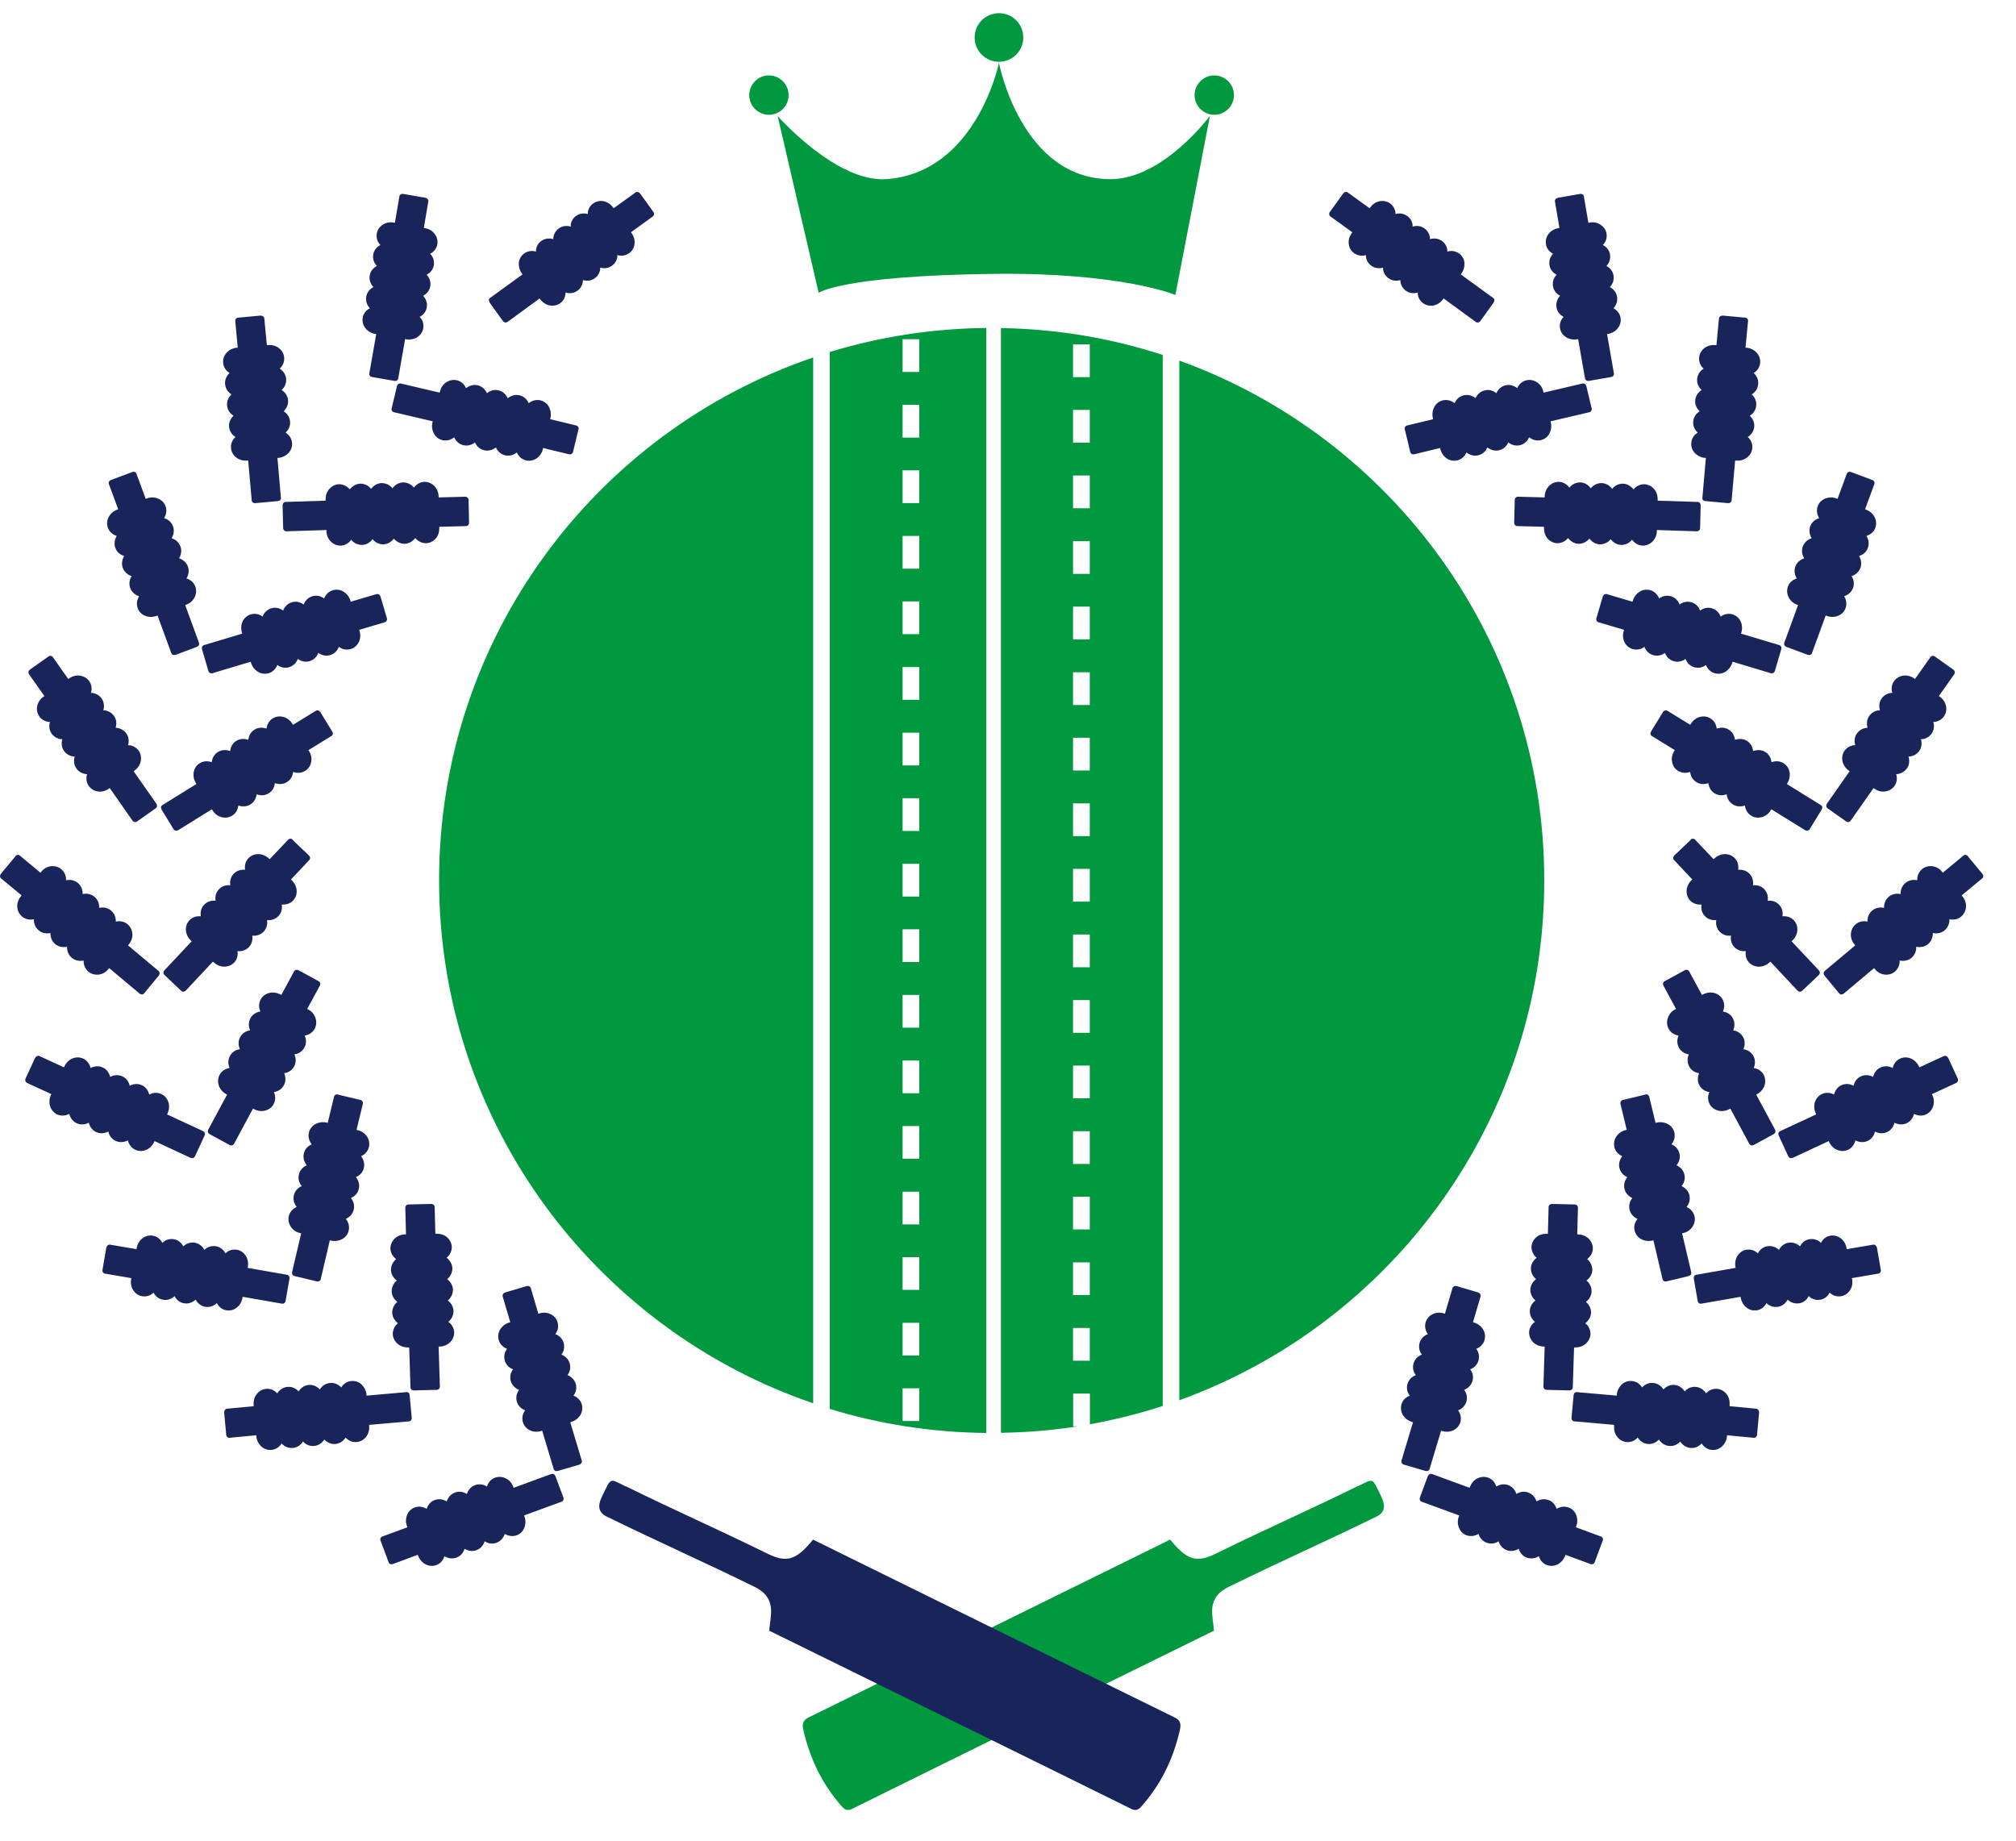 <svg width="46" height="42" viewBox="0 0 46 42" fill="none" xmlns="http://www.w3.org/2000/svg">
<path d="M27.607 2.648L26.819 6.73C26.819 6.73 25.594 6.214 22.676 6.249C19.2 6.291 18.68 6.682 18.68 6.682L17.744 2.648C17.744 2.648 19.084 4.168 20.223 4.088C22.278 3.943 22.794 1.436 22.794 1.436C22.794 1.436 23.298 4.085 25.337 4.088C26.543 4.088 27.604 2.648 27.604 2.648H27.607ZM22.794 1.41C23.099 1.41 23.349 1.163 23.349 0.856C23.349 0.548 23.102 0.301 22.794 0.301C22.486 0.301 22.239 0.548 22.239 0.856C22.239 1.163 22.486 1.41 22.794 1.41ZM17.994 2.17C17.994 1.923 17.792 1.721 17.545 1.721C17.298 1.721 17.096 1.923 17.096 2.17C17.096 2.417 17.298 2.619 17.545 2.619C17.792 2.619 17.994 2.417 17.994 2.17ZM27.707 1.721C27.46 1.721 27.258 1.923 27.258 2.17C27.258 2.417 27.46 2.619 27.707 2.619C27.954 2.619 28.156 2.417 28.156 2.17C28.156 1.923 27.954 1.721 27.707 1.721Z" fill="#00993F"/>
<path d="M18.933 8.032V32.148C20.066 32.495 21.262 32.684 22.506 32.697V7.483C21.265 7.496 20.066 7.685 18.933 8.032ZM20.976 32.424H20.595V31.677H20.976V32.424ZM20.976 30.93H20.595V30.183H20.976V30.93ZM20.976 29.432H20.595V28.685H20.976V29.432ZM20.976 27.938H20.595V27.191H20.976V27.938ZM20.976 26.441H20.595V25.694H20.976V26.441ZM20.976 24.946H20.595V24.199H20.976V24.946ZM20.976 23.449H20.595V22.702H20.976V23.449ZM20.976 21.951H20.595V21.204H20.976V21.951ZM20.976 20.457H20.595V19.71H20.976V20.457ZM20.976 18.96H20.595V18.213H20.976V18.96ZM20.976 17.465H20.595V16.718H20.976V17.465ZM20.976 15.968H20.595V15.221H20.976V15.968ZM20.976 14.47H20.595V13.723H20.976V14.47ZM20.976 12.976H20.595V12.229H20.976V12.976ZM20.976 11.479H20.595V10.732H20.976V11.479ZM20.976 9.985H20.595V9.237H20.976V9.985ZM20.976 8.487H20.595V7.74H20.976V8.487Z" fill="#00993F"/>
<path d="M10.019 20.088C10.019 25.626 13.592 30.326 18.555 32.02V8.156C13.592 9.849 10.019 14.55 10.019 20.088Z" fill="#00993F"/>
<path d="M22.839 7.486V32.693C23.432 32.684 24.019 32.636 24.59 32.546H24.487V31.799H24.869V32.498C25.436 32.395 25.991 32.257 26.53 32.081V8.099C25.366 7.72 24.128 7.506 22.842 7.486H22.839ZM24.866 31.048H24.484V30.301H24.866V31.048ZM24.866 29.551H24.484V28.804H24.866V29.551ZM24.866 28.053H24.484V27.306H24.866V28.053ZM24.866 26.559H24.484V25.812H24.866V26.559ZM24.866 25.061H24.484V24.314H24.866V25.061ZM24.866 23.567H24.484V22.82H24.866V23.567ZM24.866 22.07H24.484V21.323H24.866V22.07ZM24.866 20.572H24.484V19.825H24.866V20.572ZM24.866 19.078H24.484V18.331H24.866V19.078ZM24.866 17.581H24.484V16.834H24.866V17.581ZM24.866 16.086H24.484V15.339H24.866V16.086ZM24.866 14.589H24.484V13.842H24.866V14.589ZM24.866 13.095H24.484V12.348H24.866V13.095ZM24.866 11.597H24.484V10.85H24.866V11.597ZM24.866 10.1H24.484V9.353H24.866V10.1ZM24.866 8.605H24.484V7.858H24.866V8.605Z" fill="#00993F"/>
<path d="M26.909 8.228V31.95C31.763 30.196 35.236 25.549 35.236 20.089C35.236 14.628 31.767 9.982 26.909 8.228Z" fill="#00993F"/>
<path d="M30.977 33.911C29.833 34.475 28.9 34.88 27.755 35.444C27.303 35.668 27.088 35.604 26.7 35.13C26.655 35.152 26.607 35.175 26.559 35.2C23.856 36.531 21.156 37.862 18.453 39.186C18.328 39.247 18.296 39.321 18.331 39.478C18.482 40.132 18.761 40.712 19.206 41.216C19.29 41.312 19.351 41.318 19.444 41.273C20.521 40.738 21.602 40.209 22.682 39.676C24.317 38.872 25.95 38.067 27.585 37.265C27.63 37.243 27.675 37.22 27.7 37.211C27.684 37.018 27.649 36.861 27.659 36.714C27.678 36.444 27.841 36.303 28.044 36.204C29.239 35.617 30.221 35.187 31.417 34.6C31.59 34.515 31.624 34.365 31.519 34.152C31.298 33.703 31.359 33.728 30.981 33.914L30.977 33.911Z" fill="#00993F"/>
<path d="M14.275 33.911C15.419 34.475 16.352 34.88 17.497 35.444C17.949 35.668 18.164 35.604 18.552 35.13C18.597 35.152 18.645 35.175 18.693 35.2C21.396 36.531 24.096 37.862 26.799 39.186C26.924 39.247 26.957 39.321 26.921 39.478C26.771 40.132 26.492 40.712 26.046 41.216C25.963 41.312 25.902 41.318 25.809 41.273C24.731 40.738 23.651 40.209 22.57 39.676C20.935 38.872 19.302 38.067 17.667 37.265C17.622 37.243 17.577 37.22 17.552 37.211C17.568 37.018 17.603 36.861 17.593 36.714C17.574 36.444 17.411 36.303 17.209 36.204C16.013 35.617 15.031 35.187 13.835 34.6C13.662 34.515 13.628 34.365 13.733 34.152C13.954 33.703 13.893 33.728 14.271 33.914L14.275 33.911Z" fill="#19255A"/>
<path d="M9.713 4.514L9.196 4.424C9.177 4.421 9.158 4.424 9.142 4.437C9.126 4.446 9.116 4.462 9.113 4.482L9.01 5.085L8.981 5.078C8.892 5.062 8.805 5.078 8.731 5.129C8.658 5.178 8.609 5.248 8.597 5.331C8.584 5.415 8.603 5.498 8.658 5.566C8.664 5.575 8.674 5.585 8.68 5.591C8.67 5.598 8.661 5.601 8.651 5.607C8.577 5.655 8.529 5.726 8.516 5.809C8.504 5.893 8.523 5.976 8.577 6.043C8.584 6.053 8.593 6.063 8.6 6.069C8.59 6.075 8.581 6.079 8.571 6.085C8.497 6.133 8.449 6.204 8.436 6.287C8.42 6.383 8.452 6.479 8.52 6.55C8.436 6.595 8.372 6.672 8.356 6.771C8.34 6.867 8.372 6.964 8.44 7.034C8.43 7.041 8.42 7.044 8.411 7.05C8.337 7.098 8.289 7.169 8.276 7.252C8.263 7.336 8.282 7.419 8.337 7.486C8.388 7.557 8.468 7.602 8.555 7.618L8.584 7.624L8.427 8.522C8.427 8.541 8.427 8.56 8.44 8.573C8.452 8.589 8.468 8.599 8.488 8.602L9.004 8.692C9.004 8.692 9.036 8.692 9.049 8.686C9.052 8.686 9.055 8.682 9.058 8.679C9.074 8.67 9.084 8.653 9.087 8.634L9.244 7.736L9.273 7.743C9.344 7.756 9.414 7.743 9.478 7.717C9.494 7.711 9.511 7.701 9.523 7.691C9.597 7.643 9.645 7.573 9.658 7.489C9.671 7.406 9.652 7.323 9.597 7.255C9.591 7.246 9.581 7.236 9.575 7.23C9.584 7.223 9.594 7.22 9.604 7.214C9.677 7.166 9.725 7.095 9.738 7.012C9.754 6.916 9.722 6.819 9.655 6.749C9.741 6.704 9.802 6.627 9.818 6.531C9.834 6.435 9.802 6.338 9.735 6.268C9.745 6.261 9.754 6.258 9.764 6.252C9.838 6.204 9.886 6.133 9.899 6.05C9.911 5.966 9.892 5.883 9.838 5.816C9.831 5.806 9.822 5.796 9.815 5.79C9.825 5.784 9.834 5.78 9.844 5.774C9.918 5.726 9.966 5.655 9.979 5.572C9.991 5.489 9.972 5.405 9.918 5.338C9.866 5.267 9.786 5.222 9.7 5.206L9.671 5.2L9.773 4.597C9.78 4.559 9.751 4.523 9.713 4.517V4.514Z" fill="#19255A"/>
<path d="M13.198 9.799L13.076 10.309C13.073 10.328 13.06 10.344 13.044 10.357C13.028 10.367 13.009 10.37 12.99 10.367L12.393 10.222L12.387 10.251C12.364 10.338 12.313 10.412 12.243 10.46C12.169 10.508 12.085 10.524 12.002 10.505C11.922 10.485 11.851 10.434 11.81 10.357C11.803 10.348 11.8 10.338 11.794 10.325C11.784 10.332 11.774 10.338 11.765 10.344C11.691 10.392 11.608 10.408 11.524 10.389C11.444 10.37 11.374 10.319 11.332 10.242C11.326 10.232 11.322 10.222 11.316 10.21C11.306 10.216 11.297 10.222 11.287 10.229C11.213 10.277 11.13 10.293 11.047 10.274C10.95 10.251 10.877 10.184 10.838 10.094C10.764 10.155 10.668 10.181 10.572 10.158C10.476 10.136 10.402 10.069 10.364 9.979C10.354 9.985 10.344 9.992 10.335 9.998C10.261 10.046 10.178 10.062 10.094 10.043C10.014 10.024 9.944 9.972 9.902 9.895C9.86 9.818 9.847 9.729 9.867 9.642L9.873 9.613L8.985 9.405C8.966 9.402 8.953 9.389 8.943 9.373C8.933 9.357 8.93 9.334 8.937 9.315L9.059 8.805C9.059 8.805 9.071 8.776 9.081 8.767C9.081 8.767 9.087 8.76 9.091 8.76C9.107 8.751 9.126 8.747 9.145 8.751L10.033 8.959L10.04 8.93C10.056 8.86 10.091 8.799 10.142 8.754C10.155 8.741 10.168 8.731 10.184 8.722C10.258 8.674 10.341 8.658 10.425 8.677C10.505 8.696 10.575 8.747 10.617 8.824C10.623 8.834 10.627 8.844 10.633 8.856C10.643 8.85 10.652 8.844 10.662 8.837C10.736 8.789 10.819 8.773 10.902 8.792C10.998 8.815 11.072 8.885 11.111 8.972C11.184 8.911 11.281 8.882 11.377 8.908C11.473 8.93 11.547 8.998 11.585 9.087C11.595 9.081 11.605 9.071 11.614 9.065C11.688 9.017 11.771 9.001 11.855 9.02C11.935 9.039 12.005 9.091 12.047 9.167C12.053 9.177 12.057 9.187 12.063 9.2C12.073 9.193 12.082 9.187 12.092 9.18C12.166 9.132 12.249 9.116 12.332 9.135C12.413 9.155 12.483 9.206 12.525 9.283C12.566 9.36 12.579 9.45 12.56 9.536L12.554 9.565L13.15 9.709C13.189 9.719 13.211 9.758 13.201 9.799H13.198Z" fill="#19255A"/>
<path d="M5.954 7.2L5.435 7.248C5.416 7.248 5.396 7.258 5.384 7.274C5.371 7.287 5.364 7.306 5.368 7.325L5.425 7.934H5.396C5.307 7.944 5.227 7.986 5.169 8.05C5.111 8.114 5.082 8.197 5.092 8.281C5.098 8.364 5.143 8.441 5.21 8.492C5.22 8.499 5.23 8.505 5.239 8.512C5.23 8.518 5.223 8.528 5.214 8.537C5.156 8.601 5.127 8.685 5.137 8.768C5.143 8.852 5.188 8.929 5.255 8.98C5.265 8.986 5.275 8.993 5.284 8.999C5.275 9.005 5.268 9.015 5.259 9.025C5.201 9.089 5.172 9.172 5.182 9.256C5.191 9.355 5.249 9.438 5.329 9.486C5.259 9.551 5.217 9.644 5.227 9.74C5.236 9.839 5.294 9.923 5.374 9.971C5.364 9.977 5.358 9.987 5.348 9.996C5.291 10.06 5.262 10.144 5.271 10.227C5.278 10.311 5.323 10.387 5.39 10.439C5.457 10.493 5.547 10.516 5.634 10.509H5.663L5.743 11.417C5.743 11.436 5.752 11.452 5.768 11.465C5.784 11.478 5.804 11.481 5.823 11.481L6.342 11.433C6.342 11.433 6.374 11.427 6.384 11.417C6.384 11.417 6.391 11.41 6.394 11.41C6.407 11.398 6.413 11.378 6.41 11.359L6.33 10.448H6.358C6.429 10.439 6.496 10.413 6.548 10.368C6.56 10.359 6.573 10.346 6.586 10.333C6.644 10.269 6.673 10.185 6.663 10.102C6.657 10.019 6.612 9.942 6.544 9.891C6.535 9.884 6.525 9.878 6.516 9.871C6.525 9.865 6.532 9.855 6.541 9.846C6.599 9.781 6.628 9.698 6.618 9.615C6.609 9.515 6.551 9.432 6.471 9.384C6.541 9.32 6.583 9.227 6.573 9.131C6.564 9.031 6.506 8.948 6.426 8.9C6.435 8.893 6.442 8.884 6.451 8.874C6.509 8.81 6.538 8.727 6.528 8.643C6.522 8.56 6.477 8.483 6.41 8.432C6.4 8.425 6.391 8.419 6.381 8.412C6.391 8.406 6.397 8.396 6.407 8.387C6.464 8.322 6.493 8.239 6.484 8.156C6.477 8.072 6.432 7.995 6.365 7.944C6.298 7.89 6.208 7.867 6.118 7.874H6.089L6.031 7.268C6.028 7.229 5.993 7.2 5.951 7.203L5.954 7.2Z" fill="#19255A"/>
<path d="M10.691 11.405L10.703 11.927C10.703 11.947 10.697 11.966 10.684 11.982C10.671 11.995 10.655 12.004 10.636 12.004L10.024 12.02V12.049C10.024 12.139 9.998 12.226 9.94 12.29C9.883 12.354 9.806 12.392 9.722 12.395C9.639 12.395 9.559 12.363 9.498 12.302C9.488 12.293 9.482 12.286 9.475 12.277C9.469 12.286 9.462 12.296 9.453 12.302C9.395 12.367 9.318 12.405 9.235 12.408C9.151 12.408 9.071 12.376 9.01 12.315C9.001 12.306 8.994 12.299 8.988 12.29C8.981 12.299 8.975 12.309 8.965 12.315C8.908 12.379 8.831 12.418 8.747 12.421C8.648 12.421 8.558 12.376 8.5 12.302C8.446 12.379 8.359 12.431 8.26 12.434C8.161 12.434 8.071 12.389 8.013 12.315C8.007 12.325 8 12.335 7.991 12.344C7.933 12.408 7.856 12.447 7.773 12.45C7.689 12.45 7.609 12.418 7.548 12.357C7.487 12.296 7.452 12.213 7.449 12.123V12.094L6.535 12.123C6.516 12.123 6.5 12.116 6.484 12.104C6.471 12.091 6.461 12.072 6.461 12.052L6.448 11.53C6.448 11.53 6.451 11.498 6.461 11.485C6.461 11.485 6.464 11.478 6.468 11.475C6.48 11.462 6.496 11.453 6.516 11.453L7.429 11.424V11.395C7.429 11.324 7.446 11.254 7.484 11.196C7.494 11.18 7.503 11.167 7.516 11.155C7.574 11.09 7.651 11.052 7.734 11.049C7.817 11.049 7.898 11.081 7.959 11.142C7.968 11.151 7.975 11.158 7.981 11.167C7.987 11.158 7.994 11.148 8.003 11.142C8.061 11.078 8.138 11.039 8.222 11.036C8.321 11.036 8.411 11.081 8.468 11.155C8.523 11.078 8.61 11.026 8.709 11.023C8.808 11.023 8.898 11.068 8.956 11.142C8.962 11.132 8.969 11.122 8.978 11.113C9.036 11.049 9.113 11.01 9.196 11.007C9.28 11.007 9.36 11.039 9.421 11.1C9.43 11.11 9.437 11.116 9.443 11.126C9.45 11.116 9.456 11.106 9.466 11.1C9.523 11.036 9.6 10.997 9.684 10.994C9.767 10.994 9.847 11.026 9.908 11.087C9.969 11.148 10.004 11.231 10.008 11.321V11.35L10.62 11.334C10.659 11.334 10.691 11.366 10.691 11.408V11.405Z" fill="#19255A"/>
<path d="M3.02 10.77L2.53 10.953C2.511 10.96 2.494 10.972 2.488 10.992C2.478 11.008 2.478 11.027 2.485 11.046L2.696 11.62L2.671 11.63C2.587 11.662 2.52 11.72 2.478 11.8C2.44 11.877 2.434 11.963 2.462 12.043C2.491 12.123 2.552 12.184 2.632 12.216C2.642 12.22 2.655 12.226 2.664 12.229C2.658 12.239 2.652 12.249 2.648 12.258C2.61 12.335 2.604 12.422 2.632 12.502C2.661 12.582 2.722 12.643 2.802 12.675C2.812 12.678 2.825 12.685 2.834 12.688C2.828 12.697 2.822 12.707 2.818 12.717C2.78 12.794 2.773 12.88 2.802 12.96C2.838 13.053 2.915 13.118 3.004 13.146C2.953 13.227 2.937 13.326 2.972 13.419C3.008 13.512 3.084 13.576 3.174 13.605C3.168 13.615 3.161 13.624 3.158 13.634C3.12 13.711 3.113 13.797 3.142 13.877C3.171 13.958 3.232 14.019 3.312 14.051C3.392 14.083 3.482 14.086 3.569 14.054L3.594 14.044L3.909 14.904C3.915 14.92 3.928 14.936 3.947 14.942C3.966 14.948 3.986 14.948 4.005 14.942L4.495 14.759C4.495 14.759 4.524 14.743 4.531 14.73C4.531 14.73 4.534 14.724 4.537 14.721C4.547 14.705 4.547 14.686 4.54 14.666L4.226 13.807L4.252 13.797C4.319 13.772 4.377 13.73 4.415 13.672C4.425 13.659 4.434 13.643 4.441 13.627C4.479 13.55 4.486 13.464 4.457 13.384C4.428 13.304 4.367 13.243 4.287 13.211C4.277 13.207 4.265 13.201 4.255 13.198C4.261 13.188 4.268 13.178 4.271 13.169C4.309 13.092 4.316 13.005 4.287 12.925C4.252 12.832 4.175 12.768 4.085 12.739C4.136 12.659 4.152 12.56 4.117 12.467C4.082 12.374 4.005 12.309 3.915 12.281C3.921 12.271 3.928 12.261 3.931 12.252C3.97 12.175 3.976 12.088 3.947 12.008C3.918 11.928 3.857 11.867 3.777 11.835C3.768 11.832 3.755 11.825 3.745 11.822C3.751 11.812 3.758 11.803 3.761 11.793C3.8 11.716 3.806 11.63 3.777 11.55C3.748 11.469 3.687 11.409 3.607 11.376C3.527 11.344 3.437 11.341 3.351 11.373L3.325 11.383L3.113 10.809C3.101 10.774 3.059 10.754 3.02 10.77Z" fill="#19255A"/>
<path d="M8.68 13.605L8.828 14.105C8.834 14.124 8.831 14.143 8.824 14.163C8.815 14.179 8.802 14.191 8.783 14.198L8.196 14.371L8.205 14.4C8.231 14.486 8.225 14.576 8.186 14.653C8.148 14.73 8.08 14.788 8 14.81C7.92 14.833 7.834 14.823 7.76 14.778C7.75 14.772 7.741 14.765 7.731 14.759C7.728 14.769 7.721 14.781 7.718 14.791C7.68 14.868 7.612 14.926 7.532 14.948C7.452 14.971 7.365 14.961 7.292 14.916C7.282 14.91 7.272 14.903 7.263 14.897C7.26 14.906 7.253 14.919 7.25 14.929C7.211 15.006 7.144 15.064 7.064 15.086C6.971 15.115 6.872 15.092 6.795 15.035C6.763 15.124 6.692 15.195 6.596 15.224C6.503 15.253 6.403 15.23 6.326 15.173C6.323 15.182 6.317 15.195 6.314 15.205C6.275 15.282 6.208 15.339 6.128 15.362C6.047 15.384 5.961 15.375 5.887 15.33C5.813 15.285 5.756 15.214 5.73 15.128L5.72 15.099L4.845 15.362C4.826 15.368 4.807 15.362 4.79 15.355C4.774 15.346 4.762 15.33 4.755 15.31L4.608 14.81C4.608 14.81 4.605 14.778 4.608 14.765C4.608 14.762 4.608 14.759 4.611 14.756C4.621 14.74 4.633 14.727 4.653 14.72L5.528 14.458L5.518 14.429C5.499 14.361 5.499 14.288 5.518 14.223C5.525 14.207 5.531 14.191 5.538 14.175C5.576 14.098 5.643 14.041 5.724 14.018C5.804 13.996 5.89 14.005 5.964 14.05C5.974 14.057 5.983 14.063 5.993 14.07C5.996 14.06 6.003 14.047 6.006 14.037C6.044 13.96 6.112 13.903 6.192 13.88C6.288 13.851 6.384 13.874 6.461 13.932C6.493 13.842 6.564 13.771 6.66 13.742C6.753 13.714 6.852 13.736 6.929 13.794C6.932 13.784 6.939 13.771 6.942 13.762C6.981 13.685 7.048 13.627 7.128 13.605C7.208 13.582 7.295 13.592 7.369 13.637C7.378 13.643 7.388 13.649 7.397 13.656C7.401 13.646 7.407 13.633 7.41 13.624C7.449 13.547 7.516 13.489 7.596 13.467C7.676 13.444 7.763 13.454 7.837 13.499C7.91 13.544 7.968 13.614 7.994 13.701L8.003 13.73L8.59 13.556C8.629 13.547 8.667 13.569 8.68 13.608V13.605Z" fill="#19255A"/>
<path d="M1.109 14.977L0.682 15.279C0.666 15.292 0.654 15.308 0.65 15.327C0.647 15.346 0.65 15.366 0.66 15.382L1.013 15.882L0.99 15.898C0.917 15.949 0.868 16.026 0.849 16.109C0.833 16.196 0.849 16.279 0.897 16.347C0.945 16.414 1.019 16.459 1.106 16.472C1.119 16.472 1.128 16.472 1.141 16.472C1.138 16.481 1.135 16.494 1.131 16.504C1.115 16.59 1.131 16.674 1.179 16.741C1.228 16.808 1.301 16.853 1.388 16.866C1.401 16.866 1.41 16.866 1.423 16.866C1.42 16.876 1.417 16.889 1.414 16.898C1.397 16.985 1.414 17.068 1.462 17.136C1.519 17.216 1.609 17.261 1.705 17.264C1.676 17.354 1.686 17.456 1.744 17.536C1.802 17.616 1.891 17.661 1.988 17.665C1.984 17.674 1.981 17.687 1.978 17.697C1.962 17.783 1.978 17.867 2.026 17.934C2.074 18.001 2.148 18.046 2.234 18.059C2.321 18.072 2.408 18.049 2.481 17.998L2.504 17.982L3.026 18.729C3.026 18.729 3.055 18.755 3.071 18.758C3.091 18.758 3.11 18.758 3.126 18.745L3.552 18.444C3.552 18.444 3.575 18.421 3.581 18.409C3.581 18.405 3.581 18.402 3.581 18.399C3.584 18.38 3.581 18.36 3.572 18.344L3.049 17.597L3.071 17.581C3.129 17.54 3.174 17.482 3.196 17.418C3.203 17.402 3.206 17.386 3.212 17.366C3.228 17.28 3.212 17.196 3.164 17.129C3.116 17.062 3.042 17.017 2.956 17.004C2.943 17.004 2.933 17.004 2.921 17.004C2.924 16.994 2.927 16.982 2.93 16.972C2.946 16.885 2.93 16.802 2.882 16.735C2.824 16.654 2.735 16.61 2.638 16.606C2.667 16.517 2.658 16.414 2.6 16.334C2.542 16.254 2.452 16.209 2.356 16.206C2.359 16.196 2.363 16.183 2.366 16.174C2.382 16.087 2.366 16.004 2.318 15.936C2.27 15.869 2.196 15.824 2.109 15.811C2.097 15.811 2.087 15.811 2.074 15.811C2.077 15.802 2.08 15.789 2.084 15.779C2.1 15.693 2.084 15.609 2.036 15.542C1.988 15.475 1.914 15.43 1.827 15.417C1.741 15.404 1.654 15.426 1.58 15.478L1.558 15.494L1.205 14.993C1.183 14.961 1.138 14.955 1.103 14.981L1.109 14.977Z" fill="#19255A"/>
<path d="M7.31 16.25L7.583 16.696C7.593 16.712 7.596 16.734 7.593 16.75C7.589 16.77 7.577 16.786 7.56 16.795L7.038 17.116L7.054 17.142C7.102 17.218 7.118 17.308 7.099 17.392C7.083 17.478 7.031 17.549 6.961 17.59C6.89 17.635 6.804 17.645 6.72 17.622C6.711 17.622 6.698 17.616 6.688 17.613C6.688 17.626 6.688 17.635 6.682 17.648C6.666 17.735 6.615 17.805 6.544 17.847C6.473 17.892 6.387 17.901 6.303 17.879C6.294 17.879 6.281 17.873 6.271 17.869C6.271 17.882 6.271 17.892 6.265 17.905C6.249 17.991 6.198 18.062 6.127 18.104C6.044 18.155 5.941 18.158 5.855 18.123C5.845 18.219 5.797 18.305 5.71 18.357C5.627 18.408 5.524 18.411 5.438 18.379C5.438 18.392 5.438 18.402 5.431 18.415C5.415 18.501 5.364 18.572 5.293 18.613C5.223 18.658 5.136 18.668 5.053 18.645C4.97 18.623 4.896 18.568 4.851 18.491L4.835 18.466L4.059 18.947C4.059 18.947 4.024 18.96 4.004 18.953C3.985 18.947 3.969 18.937 3.959 18.918L3.687 18.472C3.687 18.472 3.674 18.443 3.674 18.427C3.674 18.424 3.674 18.421 3.674 18.415C3.677 18.395 3.69 18.379 3.706 18.37L4.482 17.889L4.466 17.863C4.428 17.802 4.412 17.732 4.415 17.664C4.415 17.648 4.415 17.629 4.421 17.613C4.437 17.526 4.489 17.456 4.559 17.414C4.63 17.369 4.716 17.36 4.8 17.382C4.809 17.382 4.822 17.388 4.832 17.392C4.832 17.379 4.832 17.369 4.838 17.356C4.854 17.27 4.905 17.199 4.976 17.157C5.059 17.106 5.162 17.103 5.252 17.138C5.261 17.042 5.309 16.956 5.393 16.904C5.476 16.853 5.579 16.85 5.665 16.882C5.665 16.869 5.665 16.859 5.672 16.846C5.688 16.76 5.739 16.689 5.81 16.648C5.88 16.603 5.967 16.593 6.05 16.616C6.06 16.616 6.073 16.622 6.082 16.625C6.082 16.612 6.082 16.603 6.089 16.59C6.105 16.503 6.156 16.433 6.227 16.391C6.297 16.346 6.384 16.337 6.467 16.359C6.55 16.382 6.624 16.436 6.669 16.513L6.685 16.539L7.208 16.218C7.24 16.199 7.285 16.212 7.307 16.244L7.31 16.25Z" fill="#19255A"/>
<path d="M0.353 19.538L0.019 19.939C0.019 19.939 0 19.974 0 19.993C0 20.012 0.01 20.028 0.022 20.041L0.494 20.432L0.475 20.455C0.417 20.525 0.388 20.609 0.394 20.695C0.401 20.782 0.439 20.859 0.503 20.913C0.568 20.968 0.651 20.99 0.738 20.981C0.75 20.981 0.76 20.977 0.773 20.974C0.773 20.987 0.773 20.997 0.773 21.009C0.779 21.096 0.818 21.173 0.882 21.228C0.946 21.282 1.029 21.305 1.116 21.295C1.129 21.295 1.138 21.292 1.151 21.288C1.151 21.301 1.151 21.311 1.151 21.324C1.158 21.41 1.196 21.487 1.26 21.542C1.337 21.606 1.437 21.622 1.53 21.603C1.526 21.699 1.562 21.792 1.639 21.856C1.716 21.92 1.815 21.936 1.908 21.917C1.908 21.93 1.908 21.939 1.908 21.952C1.914 22.039 1.953 22.116 2.017 22.17C2.081 22.225 2.164 22.247 2.251 22.238C2.338 22.228 2.418 22.183 2.472 22.113L2.492 22.09L3.191 22.677C3.191 22.677 3.223 22.693 3.242 22.693C3.261 22.693 3.277 22.68 3.29 22.664L3.623 22.26C3.623 22.26 3.639 22.234 3.643 22.218C3.643 22.215 3.643 22.212 3.643 22.206C3.643 22.186 3.633 22.17 3.62 22.157L2.921 21.571L2.94 21.548C2.985 21.494 3.014 21.426 3.021 21.359C3.021 21.343 3.021 21.324 3.021 21.308C3.014 21.221 2.976 21.144 2.912 21.09C2.847 21.035 2.764 21.013 2.677 21.022C2.665 21.022 2.655 21.026 2.642 21.029C2.642 21.016 2.642 21.006 2.642 20.994C2.636 20.907 2.597 20.83 2.533 20.776C2.456 20.711 2.357 20.695 2.264 20.715C2.267 20.618 2.232 20.525 2.155 20.461C2.078 20.397 1.978 20.381 1.885 20.4C1.885 20.387 1.885 20.378 1.885 20.365C1.879 20.278 1.841 20.201 1.776 20.147C1.712 20.093 1.629 20.07 1.542 20.08C1.53 20.08 1.52 20.083 1.507 20.086C1.507 20.073 1.507 20.064 1.507 20.051C1.501 19.964 1.462 19.887 1.398 19.833C1.334 19.778 1.251 19.756 1.164 19.765C1.077 19.775 0.997 19.82 0.943 19.89L0.923 19.913L0.452 19.522C0.423 19.496 0.378 19.502 0.35 19.535L0.353 19.538Z" fill="#19255A"/>
<path d="M6.673 19.162L7.051 19.521C7.051 19.521 7.074 19.553 7.077 19.572C7.077 19.591 7.07 19.61 7.058 19.623L6.638 20.069L6.66 20.088C6.724 20.149 6.763 20.233 6.769 20.319C6.775 20.406 6.747 20.486 6.689 20.547C6.631 20.608 6.551 20.64 6.464 20.64C6.452 20.64 6.442 20.64 6.429 20.64C6.429 20.653 6.432 20.662 6.432 20.675C6.439 20.762 6.41 20.842 6.352 20.903C6.294 20.964 6.214 20.996 6.128 20.996C6.115 20.996 6.105 20.996 6.092 20.996C6.092 21.009 6.096 21.018 6.096 21.031C6.102 21.118 6.073 21.198 6.015 21.259C5.948 21.329 5.852 21.361 5.756 21.349C5.772 21.441 5.746 21.541 5.679 21.611C5.611 21.682 5.515 21.714 5.419 21.701C5.419 21.714 5.422 21.724 5.422 21.736C5.429 21.823 5.4 21.903 5.342 21.964C5.284 22.025 5.204 22.057 5.118 22.057C5.031 22.057 4.948 22.022 4.88 21.961L4.858 21.942L4.233 22.609C4.233 22.609 4.201 22.631 4.181 22.628C4.162 22.628 4.143 22.622 4.13 22.605L3.752 22.246C3.752 22.246 3.732 22.221 3.729 22.208C3.729 22.205 3.729 22.201 3.729 22.195C3.729 22.176 3.736 22.157 3.748 22.144L4.374 21.477L4.351 21.457C4.3 21.409 4.265 21.345 4.249 21.278C4.245 21.262 4.242 21.243 4.242 21.227C4.236 21.14 4.265 21.06 4.322 20.999C4.38 20.938 4.46 20.906 4.547 20.906C4.56 20.906 4.569 20.906 4.582 20.906C4.582 20.893 4.579 20.884 4.579 20.871C4.572 20.784 4.601 20.704 4.659 20.643C4.726 20.573 4.823 20.54 4.919 20.553C4.903 20.46 4.928 20.361 4.996 20.29C5.063 20.22 5.159 20.188 5.255 20.201C5.255 20.188 5.252 20.178 5.252 20.165C5.246 20.079 5.275 19.998 5.332 19.938C5.39 19.877 5.47 19.845 5.557 19.845C5.57 19.845 5.579 19.845 5.592 19.845C5.592 19.832 5.589 19.822 5.589 19.809C5.583 19.723 5.611 19.643 5.669 19.582C5.727 19.521 5.807 19.489 5.894 19.489C5.98 19.489 6.064 19.524 6.131 19.585L6.153 19.604L6.577 19.158C6.602 19.13 6.65 19.13 6.679 19.158L6.673 19.162Z" fill="#19255A"/>
<path d="M0.801 24.136L0.583 24.61C0.574 24.629 0.574 24.648 0.58 24.668C0.587 24.687 0.599 24.7 0.615 24.709L1.173 24.966L1.16 24.992C1.122 25.072 1.119 25.165 1.144 25.245C1.173 25.328 1.228 25.392 1.305 25.428C1.382 25.463 1.468 25.463 1.548 25.431C1.558 25.428 1.571 25.421 1.581 25.415C1.581 25.424 1.587 25.437 1.59 25.447C1.619 25.53 1.674 25.595 1.75 25.63C1.827 25.665 1.914 25.665 1.994 25.633C2.004 25.63 2.017 25.623 2.026 25.617C2.026 25.627 2.033 25.639 2.036 25.649C2.065 25.732 2.119 25.797 2.196 25.832C2.286 25.873 2.385 25.864 2.472 25.819C2.491 25.912 2.552 25.995 2.642 26.034C2.732 26.075 2.831 26.066 2.918 26.021C2.918 26.034 2.924 26.043 2.927 26.053C2.956 26.136 3.011 26.201 3.088 26.236C3.165 26.271 3.251 26.271 3.331 26.239C3.411 26.207 3.476 26.143 3.514 26.063L3.527 26.037L4.354 26.422C4.37 26.428 4.389 26.428 4.409 26.422C4.428 26.415 4.441 26.399 4.45 26.383L4.668 25.909C4.668 25.909 4.678 25.88 4.675 25.864C4.675 25.861 4.675 25.857 4.675 25.854C4.668 25.835 4.656 25.822 4.64 25.812L3.812 25.428L3.825 25.402C3.854 25.338 3.864 25.267 3.854 25.197C3.854 25.181 3.848 25.162 3.841 25.145C3.812 25.062 3.758 24.998 3.681 24.963C3.604 24.927 3.517 24.927 3.437 24.96C3.428 24.963 3.415 24.969 3.405 24.976C3.405 24.963 3.399 24.953 3.395 24.944C3.367 24.86 3.312 24.796 3.235 24.761C3.145 24.719 3.046 24.729 2.959 24.774C2.94 24.681 2.879 24.597 2.789 24.559C2.7 24.517 2.6 24.527 2.514 24.572C2.514 24.559 2.507 24.549 2.504 24.54C2.475 24.456 2.421 24.392 2.344 24.357C2.267 24.322 2.18 24.322 2.1 24.354C2.09 24.357 2.078 24.363 2.068 24.37C2.068 24.357 2.062 24.347 2.058 24.337C2.029 24.254 1.975 24.19 1.898 24.155C1.821 24.119 1.734 24.119 1.654 24.151C1.574 24.184 1.51 24.248 1.472 24.328L1.459 24.354L0.901 24.097C0.865 24.081 0.824 24.097 0.805 24.136H0.801Z" fill="#19255A"/>
<path d="M6.811 22.138L7.269 22.388C7.285 22.397 7.301 22.413 7.304 22.43C7.311 22.449 7.308 22.468 7.301 22.484L7.009 23.023L7.035 23.035C7.115 23.077 7.173 23.148 7.199 23.231C7.228 23.314 7.218 23.401 7.179 23.475C7.141 23.549 7.07 23.6 6.987 23.622C6.974 23.622 6.965 23.629 6.952 23.629C6.955 23.638 6.961 23.651 6.965 23.661C6.993 23.744 6.984 23.831 6.945 23.904C6.907 23.978 6.836 24.029 6.753 24.052C6.74 24.052 6.73 24.058 6.718 24.058C6.721 24.068 6.727 24.081 6.73 24.09C6.759 24.174 6.75 24.26 6.711 24.334C6.663 24.421 6.58 24.475 6.484 24.488C6.522 24.575 6.525 24.677 6.477 24.764C6.429 24.85 6.346 24.905 6.25 24.918C6.253 24.927 6.259 24.94 6.262 24.95C6.291 25.033 6.282 25.12 6.243 25.194C6.205 25.267 6.134 25.319 6.051 25.341C5.967 25.363 5.878 25.351 5.797 25.309L5.772 25.296L5.339 26.101C5.329 26.117 5.313 26.13 5.297 26.133C5.278 26.14 5.259 26.133 5.239 26.127L4.781 25.877C4.781 25.877 4.755 25.857 4.749 25.845C4.749 25.841 4.746 25.838 4.746 25.835C4.739 25.816 4.742 25.796 4.749 25.78L5.182 24.976L5.156 24.963C5.092 24.927 5.044 24.876 5.012 24.815C5.002 24.799 4.996 24.783 4.993 24.767C4.964 24.684 4.973 24.597 5.012 24.523C5.05 24.45 5.121 24.398 5.204 24.376C5.217 24.376 5.227 24.369 5.239 24.369C5.236 24.36 5.23 24.347 5.227 24.337C5.198 24.254 5.207 24.167 5.246 24.094C5.294 24.007 5.377 23.953 5.474 23.94C5.435 23.853 5.432 23.751 5.48 23.664C5.528 23.577 5.611 23.523 5.708 23.51C5.701 23.5 5.698 23.488 5.695 23.478C5.666 23.395 5.676 23.308 5.714 23.234C5.752 23.161 5.823 23.109 5.906 23.087C5.919 23.087 5.929 23.08 5.942 23.08C5.938 23.071 5.932 23.058 5.929 23.048C5.9 22.965 5.91 22.878 5.948 22.805C5.987 22.731 6.057 22.68 6.14 22.657C6.224 22.635 6.314 22.648 6.394 22.689L6.419 22.702L6.711 22.163C6.73 22.128 6.775 22.118 6.811 22.138Z" fill="#19255A"/>
<path d="M2.427 28.461L2.338 28.978C2.334 28.997 2.338 29.016 2.35 29.032C2.36 29.048 2.376 29.058 2.395 29.061L2.998 29.164L2.992 29.192C2.976 29.282 2.992 29.369 3.043 29.443C3.091 29.516 3.162 29.564 3.245 29.577C3.328 29.59 3.412 29.571 3.479 29.516C3.489 29.51 3.498 29.5 3.505 29.494C3.511 29.503 3.514 29.513 3.521 29.523C3.569 29.596 3.639 29.645 3.723 29.657C3.806 29.67 3.89 29.651 3.957 29.596C3.967 29.59 3.976 29.581 3.983 29.574C3.989 29.584 3.992 29.593 3.999 29.603C4.047 29.677 4.117 29.725 4.201 29.738C4.297 29.754 4.393 29.722 4.464 29.654C4.508 29.738 4.585 29.802 4.685 29.818C4.781 29.834 4.877 29.802 4.948 29.734C4.954 29.744 4.957 29.754 4.964 29.763C5.012 29.837 5.082 29.885 5.166 29.898C5.249 29.911 5.333 29.892 5.4 29.837C5.47 29.786 5.515 29.706 5.531 29.619L5.538 29.59L6.436 29.747C6.455 29.747 6.474 29.747 6.487 29.734C6.503 29.722 6.513 29.706 6.516 29.686L6.606 29.17C6.606 29.17 6.606 29.138 6.599 29.125C6.599 29.122 6.596 29.119 6.593 29.116C6.583 29.099 6.567 29.09 6.548 29.087L5.65 28.93L5.656 28.901C5.669 28.83 5.656 28.76 5.631 28.695C5.624 28.679 5.615 28.663 5.605 28.651C5.557 28.577 5.486 28.529 5.403 28.516C5.32 28.503 5.236 28.522 5.169 28.577C5.159 28.583 5.15 28.593 5.143 28.599C5.137 28.59 5.134 28.58 5.127 28.57C5.079 28.497 5.009 28.448 4.925 28.436C4.829 28.42 4.733 28.452 4.662 28.519C4.617 28.433 4.541 28.372 4.444 28.356C4.348 28.34 4.252 28.372 4.181 28.439C4.175 28.429 4.172 28.42 4.165 28.41C4.117 28.336 4.047 28.288 3.963 28.275C3.88 28.263 3.797 28.282 3.729 28.336C3.72 28.343 3.71 28.352 3.704 28.359C3.697 28.349 3.694 28.34 3.688 28.33C3.639 28.256 3.569 28.208 3.486 28.195C3.402 28.182 3.319 28.202 3.251 28.256C3.181 28.308 3.136 28.388 3.12 28.474L3.114 28.503L2.511 28.4C2.472 28.394 2.437 28.423 2.431 28.461H2.427Z" fill="#19255A"/>
<path d="M7.712 24.976L8.222 25.098C8.241 25.101 8.257 25.114 8.27 25.13C8.28 25.146 8.283 25.165 8.28 25.185L8.135 25.781L8.164 25.787C8.251 25.81 8.325 25.861 8.373 25.932C8.421 26.005 8.437 26.089 8.418 26.172C8.398 26.252 8.347 26.323 8.27 26.365C8.26 26.371 8.251 26.374 8.238 26.381C8.244 26.39 8.251 26.4 8.257 26.41C8.305 26.483 8.321 26.567 8.302 26.65C8.283 26.73 8.232 26.801 8.155 26.842C8.145 26.849 8.135 26.852 8.123 26.858C8.129 26.868 8.135 26.878 8.142 26.887C8.19 26.961 8.206 27.044 8.187 27.128C8.164 27.224 8.097 27.298 8.007 27.336C8.068 27.41 8.094 27.506 8.071 27.602C8.049 27.698 7.981 27.772 7.892 27.811C7.898 27.82 7.904 27.83 7.911 27.84C7.959 27.913 7.975 27.997 7.956 28.08C7.937 28.16 7.885 28.231 7.808 28.273C7.731 28.314 7.642 28.327 7.555 28.308L7.526 28.301L7.318 29.19C7.314 29.209 7.302 29.222 7.286 29.231C7.27 29.241 7.247 29.244 7.228 29.238L6.718 29.116C6.718 29.116 6.689 29.103 6.68 29.093C6.68 29.093 6.673 29.087 6.673 29.084C6.664 29.068 6.66 29.049 6.664 29.029L6.872 28.141L6.843 28.135C6.773 28.119 6.712 28.083 6.667 28.032C6.654 28.019 6.644 28.006 6.635 27.99C6.587 27.917 6.571 27.833 6.59 27.75C6.609 27.67 6.66 27.599 6.737 27.557C6.747 27.551 6.756 27.548 6.769 27.541C6.763 27.532 6.756 27.522 6.75 27.512C6.702 27.439 6.686 27.355 6.705 27.272C6.728 27.176 6.798 27.102 6.885 27.064C6.824 26.99 6.795 26.894 6.821 26.797C6.843 26.701 6.91 26.628 7 26.589C6.994 26.579 6.984 26.57 6.978 26.56C6.93 26.486 6.914 26.403 6.933 26.32C6.952 26.239 7.003 26.169 7.08 26.127C7.09 26.121 7.1 26.118 7.112 26.111C7.106 26.102 7.1 26.092 7.093 26.082C7.045 26.009 7.029 25.925 7.048 25.842C7.068 25.762 7.119 25.691 7.196 25.649C7.273 25.608 7.363 25.595 7.449 25.614L7.478 25.621L7.622 25.024C7.632 24.986 7.67 24.963 7.712 24.973V24.976Z" fill="#19255A"/>
<path d="M5.114 32.22L5.162 32.74C5.162 32.759 5.172 32.778 5.188 32.791C5.201 32.804 5.22 32.81 5.239 32.807L5.849 32.749V32.778C5.858 32.868 5.9 32.948 5.964 33.006C6.028 33.064 6.112 33.092 6.195 33.083C6.278 33.076 6.355 33.032 6.407 32.964C6.413 32.955 6.419 32.945 6.426 32.935C6.432 32.945 6.442 32.951 6.451 32.961C6.516 33.019 6.599 33.047 6.682 33.038C6.766 33.032 6.843 32.987 6.894 32.919C6.9 32.91 6.907 32.9 6.913 32.89C6.92 32.9 6.929 32.906 6.939 32.916C7.003 32.974 7.086 33.003 7.17 32.993C7.269 32.983 7.352 32.926 7.401 32.846C7.465 32.916 7.558 32.958 7.654 32.948C7.753 32.938 7.837 32.881 7.885 32.801C7.891 32.81 7.901 32.817 7.91 32.826C7.975 32.884 8.058 32.913 8.141 32.903C8.225 32.897 8.302 32.852 8.353 32.785C8.407 32.717 8.43 32.627 8.423 32.541V32.512L9.331 32.432C9.35 32.432 9.366 32.422 9.379 32.406C9.392 32.39 9.395 32.371 9.395 32.352L9.347 31.832C9.347 31.832 9.341 31.8 9.331 31.791C9.331 31.791 9.325 31.784 9.325 31.781C9.312 31.768 9.292 31.762 9.273 31.765L8.363 31.845V31.816C8.353 31.746 8.327 31.678 8.282 31.627C8.273 31.614 8.26 31.601 8.247 31.588C8.183 31.531 8.1 31.502 8.016 31.512C7.933 31.518 7.856 31.563 7.805 31.63C7.798 31.64 7.792 31.649 7.785 31.659C7.779 31.649 7.769 31.643 7.76 31.633C7.696 31.576 7.612 31.547 7.529 31.556C7.429 31.566 7.346 31.624 7.298 31.704C7.234 31.633 7.141 31.592 7.045 31.601C6.945 31.611 6.862 31.669 6.814 31.749C6.807 31.739 6.798 31.733 6.788 31.723C6.724 31.666 6.641 31.637 6.557 31.646C6.474 31.653 6.397 31.698 6.346 31.765C6.339 31.774 6.333 31.784 6.326 31.794C6.32 31.784 6.31 31.778 6.301 31.768C6.237 31.71 6.153 31.681 6.07 31.691C5.986 31.698 5.91 31.742 5.858 31.81C5.804 31.877 5.781 31.967 5.788 32.057V32.086L5.182 32.143C5.143 32.147 5.114 32.182 5.117 32.223L5.114 32.22Z" fill="#19255A"/>
<path d="M9.318 27.483L9.841 27.471C9.86 27.471 9.879 27.477 9.895 27.49C9.908 27.503 9.918 27.519 9.918 27.538L9.934 28.151H9.963C10.053 28.151 10.139 28.176 10.203 28.234C10.267 28.292 10.306 28.369 10.309 28.452C10.309 28.535 10.277 28.615 10.216 28.676C10.206 28.686 10.2 28.692 10.19 28.699C10.2 28.705 10.21 28.712 10.216 28.721C10.28 28.779 10.319 28.856 10.322 28.939C10.322 29.023 10.29 29.103 10.229 29.164C10.219 29.173 10.213 29.18 10.203 29.186C10.213 29.193 10.222 29.199 10.229 29.209C10.293 29.266 10.332 29.343 10.335 29.427C10.335 29.526 10.29 29.616 10.216 29.674C10.293 29.728 10.344 29.815 10.348 29.914C10.348 30.014 10.303 30.103 10.229 30.161C10.239 30.167 10.248 30.174 10.258 30.183C10.322 30.241 10.36 30.318 10.364 30.401C10.364 30.485 10.332 30.565 10.271 30.626C10.21 30.687 10.126 30.722 10.037 30.725H10.008L10.037 31.639C10.037 31.659 10.03 31.674 10.017 31.691C10.004 31.703 9.985 31.713 9.966 31.713L9.443 31.726C9.443 31.726 9.411 31.723 9.398 31.713C9.398 31.713 9.392 31.71 9.389 31.707C9.376 31.694 9.366 31.678 9.366 31.659L9.337 30.745H9.309C9.238 30.745 9.167 30.729 9.11 30.69C9.094 30.68 9.081 30.671 9.068 30.658C9.004 30.6 8.965 30.523 8.962 30.44C8.962 30.357 8.994 30.276 9.055 30.215C9.065 30.206 9.071 30.2 9.081 30.193C9.071 30.187 9.062 30.18 9.055 30.171C8.991 30.113 8.953 30.036 8.949 29.953C8.949 29.853 8.994 29.763 9.068 29.706C8.991 29.651 8.94 29.565 8.937 29.465C8.937 29.366 8.982 29.276 9.055 29.218C9.046 29.212 9.036 29.206 9.026 29.196C8.962 29.138 8.924 29.061 8.921 28.978C8.921 28.894 8.953 28.814 9.014 28.753C9.023 28.744 9.03 28.737 9.039 28.731C9.03 28.724 9.02 28.718 9.014 28.708C8.949 28.651 8.911 28.574 8.908 28.49C8.908 28.407 8.94 28.327 9.001 28.266C9.062 28.205 9.145 28.17 9.235 28.166H9.264L9.248 27.554C9.248 27.516 9.28 27.483 9.321 27.483H9.318Z" fill="#19255A"/>
<path d="M8.683 35.153L8.866 35.644C8.872 35.663 8.885 35.679 8.904 35.686C8.92 35.695 8.94 35.695 8.959 35.689L9.533 35.477L9.542 35.503C9.575 35.586 9.632 35.654 9.712 35.695C9.789 35.734 9.876 35.74 9.956 35.711C10.036 35.682 10.097 35.621 10.129 35.541C10.133 35.532 10.139 35.519 10.142 35.509C10.152 35.516 10.161 35.522 10.171 35.525C10.248 35.564 10.335 35.57 10.415 35.541C10.495 35.512 10.556 35.452 10.588 35.371C10.591 35.362 10.597 35.349 10.601 35.339C10.61 35.346 10.62 35.352 10.63 35.355C10.707 35.394 10.793 35.4 10.873 35.371C10.966 35.336 11.03 35.259 11.059 35.169C11.139 35.221 11.239 35.237 11.332 35.201C11.425 35.166 11.489 35.089 11.518 34.999C11.527 35.006 11.537 35.012 11.547 35.015C11.623 35.054 11.71 35.06 11.79 35.031C11.87 35.003 11.931 34.942 11.963 34.861C11.995 34.781 11.999 34.691 11.967 34.605L11.957 34.579L12.816 34.265C12.832 34.259 12.848 34.246 12.855 34.227C12.861 34.207 12.861 34.188 12.855 34.169L12.672 33.678C12.672 33.678 12.656 33.649 12.643 33.643C12.643 33.643 12.637 33.64 12.634 33.637C12.618 33.627 12.598 33.627 12.579 33.633L11.72 33.948L11.71 33.922C11.684 33.855 11.643 33.797 11.585 33.758C11.572 33.749 11.556 33.739 11.54 33.733C11.463 33.694 11.377 33.688 11.296 33.717C11.216 33.746 11.155 33.806 11.123 33.887C11.12 33.896 11.114 33.909 11.111 33.919C11.101 33.912 11.091 33.906 11.082 33.903C11.005 33.864 10.918 33.858 10.838 33.887C10.745 33.922 10.681 33.999 10.652 34.089C10.572 34.037 10.472 34.021 10.379 34.057C10.286 34.092 10.222 34.169 10.193 34.259C10.184 34.252 10.174 34.246 10.165 34.243C10.088 34.204 10.001 34.198 9.921 34.227C9.841 34.255 9.78 34.316 9.748 34.397C9.744 34.406 9.738 34.419 9.735 34.429C9.725 34.422 9.716 34.416 9.706 34.413C9.629 34.374 9.542 34.368 9.462 34.397C9.382 34.425 9.321 34.486 9.289 34.566C9.257 34.647 9.254 34.736 9.286 34.823L9.296 34.849L8.722 35.06C8.686 35.073 8.667 35.115 8.683 35.153Z" fill="#19255A"/>
<path d="M11.518 29.493L12.018 29.345C12.037 29.339 12.056 29.342 12.076 29.349C12.092 29.358 12.104 29.371 12.111 29.39L12.284 29.977L12.313 29.967C12.399 29.942 12.489 29.948 12.566 29.987C12.643 30.025 12.701 30.092 12.723 30.173C12.746 30.253 12.736 30.339 12.691 30.413C12.685 30.423 12.678 30.432 12.672 30.442C12.682 30.445 12.694 30.452 12.704 30.455C12.781 30.493 12.839 30.561 12.861 30.641C12.884 30.721 12.874 30.808 12.829 30.881C12.823 30.891 12.816 30.901 12.81 30.91C12.819 30.913 12.832 30.92 12.842 30.923C12.919 30.961 12.977 31.029 12.999 31.109C13.028 31.202 13.005 31.301 12.948 31.378C13.038 31.41 13.108 31.481 13.137 31.577C13.166 31.67 13.143 31.77 13.086 31.846C13.095 31.85 13.108 31.856 13.118 31.859C13.195 31.898 13.252 31.965 13.275 32.045C13.297 32.125 13.288 32.212 13.243 32.286C13.198 32.359 13.127 32.417 13.041 32.443L13.012 32.453L13.275 33.328C13.281 33.347 13.275 33.366 13.268 33.382C13.259 33.398 13.243 33.411 13.224 33.418L12.723 33.565C12.723 33.565 12.691 33.568 12.678 33.565C12.675 33.565 12.672 33.565 12.669 33.562C12.653 33.552 12.64 33.539 12.634 33.52L12.371 32.645L12.342 32.654C12.274 32.674 12.201 32.674 12.136 32.654C12.12 32.648 12.104 32.642 12.088 32.635C12.011 32.597 11.954 32.529 11.931 32.449C11.909 32.369 11.918 32.282 11.963 32.209C11.97 32.199 11.976 32.19 11.983 32.18C11.973 32.177 11.96 32.17 11.951 32.167C11.874 32.129 11.816 32.061 11.793 31.981C11.765 31.885 11.787 31.789 11.845 31.712C11.755 31.68 11.684 31.609 11.655 31.513C11.627 31.42 11.649 31.32 11.707 31.244C11.697 31.24 11.684 31.234 11.675 31.231C11.598 31.192 11.54 31.125 11.518 31.045C11.495 30.965 11.505 30.878 11.55 30.804C11.556 30.795 11.563 30.785 11.569 30.775C11.559 30.772 11.546 30.766 11.537 30.763C11.46 30.724 11.402 30.657 11.38 30.577C11.357 30.497 11.367 30.41 11.412 30.336C11.457 30.262 11.527 30.205 11.614 30.179L11.643 30.169L11.47 29.583C11.46 29.544 11.482 29.506 11.521 29.493H11.518Z" fill="#19255A"/>
<path d="M14.606 4.415L14.91 4.838C14.923 4.854 14.926 4.873 14.923 4.892C14.923 4.912 14.91 4.928 14.894 4.94L14.397 5.3L14.413 5.322C14.465 5.396 14.49 5.482 14.477 5.569C14.468 5.655 14.423 5.729 14.356 5.777C14.288 5.825 14.202 5.845 14.118 5.829C14.105 5.829 14.096 5.822 14.086 5.819C14.086 5.832 14.086 5.841 14.086 5.854C14.077 5.941 14.032 6.015 13.964 6.063C13.897 6.111 13.81 6.13 13.727 6.114C13.714 6.114 13.705 6.108 13.695 6.104C13.695 6.117 13.695 6.127 13.695 6.14C13.685 6.226 13.64 6.3 13.573 6.348C13.493 6.406 13.394 6.419 13.301 6.39C13.301 6.486 13.256 6.576 13.175 6.634C13.095 6.691 12.996 6.704 12.903 6.675C12.903 6.688 12.903 6.698 12.903 6.71C12.893 6.797 12.848 6.871 12.781 6.919C12.714 6.967 12.627 6.986 12.544 6.97C12.457 6.954 12.383 6.903 12.329 6.832L12.313 6.81L11.575 7.349C11.575 7.349 11.54 7.365 11.524 7.358C11.505 7.355 11.489 7.342 11.476 7.326L11.171 6.903C11.171 6.903 11.159 6.874 11.155 6.858C11.155 6.855 11.155 6.852 11.155 6.845C11.155 6.826 11.168 6.81 11.184 6.797L11.922 6.262L11.906 6.239C11.864 6.181 11.842 6.114 11.838 6.043C11.838 6.027 11.838 6.008 11.838 5.992C11.848 5.906 11.893 5.832 11.96 5.784C12.028 5.736 12.114 5.716 12.197 5.732C12.21 5.732 12.22 5.739 12.23 5.742C12.23 5.729 12.23 5.72 12.23 5.707C12.239 5.62 12.284 5.546 12.351 5.498C12.432 5.441 12.531 5.428 12.624 5.457C12.624 5.361 12.669 5.271 12.749 5.213C12.829 5.155 12.929 5.142 13.022 5.171C13.022 5.158 13.022 5.149 13.022 5.136C13.031 5.049 13.076 4.976 13.143 4.928C13.211 4.88 13.297 4.86 13.381 4.876C13.394 4.876 13.403 4.883 13.413 4.886C13.413 4.873 13.413 4.863 13.413 4.851C13.422 4.764 13.467 4.69 13.535 4.642C13.602 4.594 13.689 4.575 13.772 4.591C13.858 4.607 13.932 4.658 13.987 4.729L14.003 4.751L14.5 4.392C14.532 4.37 14.577 4.379 14.599 4.411L14.606 4.415Z" fill="#19255A"/>
<path d="M35.541 4.514L36.057 4.424C36.076 4.421 36.095 4.424 36.111 4.437C36.127 4.446 36.137 4.462 36.14 4.482L36.243 5.085L36.272 5.078C36.361 5.062 36.448 5.078 36.522 5.129C36.596 5.178 36.644 5.248 36.657 5.331C36.669 5.415 36.65 5.498 36.596 5.566C36.589 5.575 36.58 5.585 36.573 5.591C36.583 5.598 36.592 5.601 36.602 5.607C36.676 5.655 36.724 5.726 36.737 5.809C36.749 5.893 36.73 5.976 36.676 6.043C36.669 6.053 36.66 6.063 36.653 6.069C36.663 6.075 36.672 6.079 36.682 6.085C36.756 6.133 36.804 6.204 36.817 6.287C36.833 6.383 36.801 6.479 36.733 6.55C36.817 6.595 36.881 6.672 36.897 6.771C36.913 6.867 36.881 6.964 36.814 7.034C36.823 7.041 36.833 7.044 36.843 7.05C36.916 7.098 36.964 7.169 36.977 7.252C36.99 7.336 36.971 7.419 36.916 7.486C36.865 7.557 36.785 7.602 36.698 7.618L36.669 7.624L36.826 8.522C36.826 8.541 36.826 8.56 36.814 8.573C36.801 8.589 36.785 8.599 36.766 8.602L36.249 8.692C36.249 8.692 36.217 8.692 36.204 8.686C36.201 8.686 36.198 8.682 36.195 8.679C36.179 8.67 36.169 8.653 36.166 8.634L36.009 7.736L35.98 7.743C35.909 7.756 35.839 7.743 35.775 7.717C35.759 7.711 35.743 7.701 35.73 7.691C35.656 7.643 35.608 7.573 35.595 7.489C35.582 7.406 35.602 7.323 35.656 7.255C35.662 7.246 35.672 7.236 35.678 7.23C35.669 7.223 35.659 7.22 35.65 7.214C35.576 7.166 35.528 7.095 35.515 7.012C35.499 6.916 35.531 6.819 35.598 6.749C35.512 6.704 35.451 6.627 35.435 6.531C35.419 6.435 35.451 6.338 35.518 6.268C35.508 6.261 35.499 6.258 35.489 6.252C35.416 6.204 35.367 6.133 35.355 6.05C35.342 5.966 35.361 5.883 35.416 5.816C35.422 5.806 35.432 5.796 35.438 5.79C35.428 5.784 35.419 5.78 35.409 5.774C35.335 5.726 35.287 5.655 35.275 5.572C35.262 5.489 35.281 5.405 35.335 5.338C35.387 5.267 35.467 5.222 35.553 5.206L35.582 5.2L35.48 4.597C35.473 4.559 35.502 4.523 35.541 4.517V4.514Z" fill="#19255A"/>
<path d="M32.055 9.799L32.177 10.309C32.18 10.328 32.193 10.344 32.209 10.357C32.225 10.367 32.244 10.37 32.264 10.367L32.86 10.222L32.867 10.251C32.889 10.338 32.94 10.412 33.011 10.46C33.084 10.508 33.168 10.524 33.251 10.505C33.331 10.485 33.402 10.434 33.444 10.357C33.45 10.348 33.453 10.338 33.46 10.325C33.469 10.332 33.479 10.338 33.489 10.344C33.562 10.392 33.646 10.408 33.729 10.389C33.809 10.37 33.88 10.319 33.921 10.242C33.928 10.232 33.931 10.222 33.938 10.21C33.947 10.216 33.957 10.222 33.966 10.229C34.04 10.277 34.123 10.293 34.207 10.274C34.303 10.251 34.377 10.184 34.415 10.094C34.489 10.155 34.585 10.181 34.681 10.158C34.778 10.136 34.851 10.069 34.89 9.979C34.899 9.985 34.909 9.992 34.919 9.998C34.992 10.046 35.076 10.062 35.159 10.043C35.239 10.024 35.31 9.972 35.352 9.895C35.393 9.818 35.406 9.729 35.387 9.642L35.38 9.613L36.269 9.405C36.288 9.402 36.301 9.389 36.31 9.373C36.32 9.357 36.323 9.334 36.317 9.315L36.195 8.805C36.195 8.805 36.182 8.776 36.172 8.767C36.172 8.767 36.166 8.76 36.163 8.76C36.147 8.751 36.128 8.747 36.108 8.751L35.22 8.959L35.214 8.93C35.198 8.86 35.162 8.799 35.111 8.754C35.098 8.741 35.085 8.731 35.069 8.722C34.996 8.674 34.912 8.658 34.829 8.677C34.749 8.696 34.678 8.747 34.636 8.824C34.63 8.834 34.627 8.844 34.62 8.856C34.611 8.85 34.601 8.844 34.592 8.837C34.518 8.789 34.434 8.773 34.351 8.792C34.255 8.815 34.181 8.885 34.143 8.972C34.069 8.911 33.973 8.882 33.877 8.908C33.78 8.93 33.707 8.998 33.668 9.087C33.658 9.081 33.649 9.071 33.639 9.065C33.566 9.017 33.482 9.001 33.399 9.02C33.319 9.039 33.248 9.091 33.206 9.167C33.2 9.177 33.197 9.187 33.19 9.2C33.181 9.193 33.171 9.187 33.161 9.18C33.088 9.132 33.004 9.116 32.921 9.135C32.841 9.155 32.77 9.206 32.729 9.283C32.687 9.36 32.674 9.45 32.693 9.536L32.7 9.565L32.103 9.709C32.065 9.719 32.042 9.758 32.052 9.799H32.055Z" fill="#19255A"/>
<path d="M39.299 7.2L39.819 7.248C39.838 7.248 39.857 7.258 39.87 7.274C39.883 7.287 39.889 7.306 39.886 7.325L39.828 7.934H39.857C39.947 7.944 40.027 7.986 40.085 8.05C40.143 8.114 40.171 8.197 40.162 8.281C40.155 8.364 40.111 8.441 40.043 8.492C40.034 8.499 40.024 8.505 40.014 8.512C40.024 8.518 40.03 8.528 40.04 8.537C40.098 8.601 40.127 8.685 40.117 8.768C40.111 8.852 40.066 8.929 39.998 8.98C39.989 8.986 39.979 8.993 39.969 8.999C39.979 9.005 39.986 9.015 39.995 9.025C40.053 9.089 40.082 9.172 40.072 9.256C40.062 9.355 40.005 9.438 39.925 9.486C39.995 9.551 40.037 9.644 40.027 9.74C40.017 9.839 39.96 9.923 39.88 9.971C39.889 9.977 39.896 9.987 39.905 9.996C39.963 10.06 39.992 10.144 39.982 10.227C39.976 10.311 39.931 10.387 39.864 10.439C39.796 10.493 39.706 10.516 39.62 10.509H39.591L39.511 11.417C39.511 11.436 39.501 11.452 39.485 11.465C39.469 11.478 39.45 11.481 39.431 11.481L38.911 11.433C38.911 11.433 38.879 11.427 38.87 11.417C38.87 11.417 38.863 11.41 38.86 11.41C38.847 11.398 38.841 11.378 38.844 11.359L38.924 10.448H38.895C38.825 10.439 38.757 10.413 38.706 10.368C38.693 10.359 38.68 10.346 38.668 10.333C38.61 10.269 38.581 10.185 38.591 10.102C38.597 10.019 38.642 9.942 38.709 9.891C38.719 9.884 38.728 9.878 38.738 9.871C38.728 9.865 38.722 9.855 38.712 9.846C38.655 9.781 38.626 9.698 38.636 9.615C38.645 9.515 38.703 9.432 38.783 9.384C38.712 9.32 38.671 9.227 38.68 9.131C38.69 9.031 38.748 8.948 38.828 8.9C38.818 8.893 38.812 8.884 38.802 8.874C38.745 8.81 38.716 8.727 38.725 8.643C38.732 8.56 38.777 8.483 38.844 8.432C38.853 8.425 38.863 8.419 38.873 8.412C38.863 8.406 38.857 8.396 38.847 8.387C38.789 8.322 38.761 8.239 38.77 8.156C38.777 8.072 38.822 7.995 38.889 7.944C38.956 7.89 39.046 7.867 39.136 7.874H39.165L39.222 7.268C39.225 7.229 39.261 7.2 39.303 7.203L39.299 7.2Z" fill="#19255A"/>
<path d="M34.563 11.405L34.55 11.927C34.55 11.947 34.557 11.966 34.569 11.982C34.582 11.995 34.598 12.004 34.618 12.004L35.23 12.02V12.049C35.23 12.139 35.256 12.226 35.313 12.29C35.371 12.354 35.448 12.392 35.531 12.395C35.615 12.395 35.695 12.363 35.756 12.302C35.766 12.293 35.772 12.286 35.778 12.277C35.785 12.286 35.791 12.296 35.801 12.302C35.858 12.367 35.935 12.405 36.019 12.408C36.102 12.408 36.182 12.376 36.243 12.315C36.253 12.306 36.259 12.299 36.266 12.29C36.272 12.299 36.279 12.309 36.288 12.315C36.346 12.379 36.423 12.418 36.506 12.421C36.606 12.421 36.695 12.376 36.753 12.302C36.808 12.379 36.894 12.431 36.994 12.434C37.093 12.434 37.183 12.389 37.24 12.315C37.247 12.325 37.253 12.335 37.263 12.344C37.321 12.408 37.398 12.447 37.481 12.45C37.564 12.45 37.645 12.418 37.706 12.357C37.766 12.296 37.802 12.213 37.805 12.123V12.094L38.719 12.123C38.738 12.123 38.754 12.116 38.77 12.104C38.783 12.091 38.792 12.072 38.792 12.052L38.805 11.53C38.805 11.53 38.802 11.498 38.792 11.485C38.792 11.485 38.789 11.478 38.786 11.475C38.773 11.462 38.757 11.453 38.738 11.453L37.824 11.424V11.395C37.824 11.324 37.808 11.254 37.77 11.196C37.76 11.18 37.75 11.167 37.738 11.155C37.68 11.09 37.603 11.052 37.52 11.049C37.436 11.049 37.356 11.081 37.295 11.142C37.285 11.151 37.279 11.158 37.273 11.167C37.266 11.158 37.26 11.148 37.25 11.142C37.192 11.078 37.115 11.039 37.032 11.036C36.933 11.036 36.843 11.081 36.785 11.155C36.731 11.078 36.644 11.026 36.545 11.023C36.445 11.023 36.355 11.068 36.298 11.142C36.291 11.132 36.285 11.122 36.275 11.113C36.218 11.049 36.141 11.01 36.057 11.007C35.974 11.007 35.894 11.039 35.833 11.1C35.823 11.11 35.817 11.116 35.81 11.126C35.804 11.116 35.798 11.106 35.788 11.1C35.73 11.036 35.653 10.997 35.57 10.994C35.486 10.994 35.406 11.026 35.346 11.087C35.285 11.148 35.249 11.231 35.246 11.321V11.35L34.634 11.334C34.595 11.334 34.563 11.366 34.563 11.408V11.405Z" fill="#19255A"/>
<path d="M42.233 10.77L42.723 10.953C42.742 10.96 42.758 10.972 42.765 10.992C42.774 11.008 42.774 11.027 42.768 11.046L42.556 11.62L42.582 11.63C42.665 11.662 42.733 11.72 42.774 11.8C42.813 11.877 42.819 11.963 42.79 12.043C42.762 12.123 42.701 12.184 42.62 12.216C42.611 12.22 42.598 12.226 42.588 12.229C42.595 12.239 42.601 12.249 42.604 12.258C42.643 12.335 42.649 12.422 42.62 12.502C42.592 12.582 42.531 12.643 42.45 12.675C42.441 12.678 42.428 12.685 42.419 12.688C42.425 12.697 42.431 12.707 42.434 12.717C42.473 12.794 42.479 12.88 42.45 12.96C42.415 13.053 42.338 13.118 42.248 13.146C42.3 13.227 42.316 13.326 42.281 13.419C42.245 13.512 42.168 13.576 42.079 13.605C42.085 13.615 42.091 13.624 42.095 13.634C42.133 13.711 42.139 13.797 42.111 13.877C42.082 13.958 42.021 14.019 41.941 14.051C41.861 14.083 41.771 14.086 41.684 14.054L41.658 14.044L41.344 14.904C41.338 14.92 41.325 14.936 41.306 14.942C41.286 14.948 41.267 14.948 41.248 14.942L40.758 14.759C40.758 14.759 40.729 14.743 40.722 14.73C40.722 14.73 40.719 14.724 40.716 14.721C40.706 14.705 40.706 14.686 40.713 14.666L41.027 13.807L41.001 13.797C40.934 13.772 40.876 13.73 40.838 13.672C40.828 13.659 40.818 13.643 40.812 13.627C40.773 13.55 40.767 13.464 40.796 13.384C40.825 13.304 40.886 13.243 40.966 13.211C40.975 13.207 40.988 13.201 40.998 13.198C40.992 13.188 40.985 13.178 40.982 13.169C40.943 13.092 40.937 13.005 40.966 12.925C41.001 12.832 41.078 12.768 41.168 12.739C41.117 12.659 41.101 12.56 41.136 12.467C41.171 12.374 41.248 12.309 41.338 12.281C41.331 12.271 41.325 12.261 41.322 12.252C41.283 12.175 41.277 12.088 41.306 12.008C41.335 11.928 41.396 11.867 41.476 11.835C41.485 11.832 41.498 11.825 41.508 11.822C41.501 11.812 41.495 11.803 41.492 11.793C41.453 11.716 41.447 11.63 41.476 11.55C41.505 11.469 41.566 11.409 41.646 11.376C41.726 11.344 41.816 11.341 41.902 11.373L41.928 11.383L42.139 10.809C42.152 10.774 42.194 10.754 42.233 10.77Z" fill="#19255A"/>
<path d="M36.573 13.605L36.426 14.105C36.419 14.124 36.422 14.143 36.429 14.163C36.438 14.179 36.451 14.191 36.471 14.198L37.057 14.371L37.048 14.4C37.022 14.486 37.029 14.576 37.067 14.653C37.105 14.73 37.173 14.788 37.253 14.81C37.333 14.833 37.42 14.823 37.493 14.778C37.503 14.772 37.513 14.765 37.522 14.759C37.526 14.769 37.532 14.781 37.535 14.791C37.574 14.868 37.641 14.926 37.721 14.948C37.801 14.971 37.888 14.961 37.962 14.916C37.971 14.91 37.981 14.903 37.99 14.897C37.994 14.906 38 14.919 38.003 14.929C38.042 15.006 38.109 15.064 38.189 15.086C38.282 15.115 38.382 15.092 38.459 15.035C38.491 15.124 38.561 15.195 38.657 15.224C38.75 15.253 38.85 15.23 38.927 15.173C38.93 15.182 38.936 15.195 38.94 15.205C38.978 15.282 39.045 15.339 39.126 15.362C39.206 15.384 39.292 15.375 39.366 15.33C39.44 15.285 39.498 15.214 39.523 15.128L39.533 15.099L40.408 15.362C40.427 15.368 40.447 15.362 40.463 15.355C40.479 15.346 40.492 15.33 40.498 15.31L40.645 14.81C40.645 14.81 40.649 14.778 40.645 14.765C40.645 14.762 40.645 14.759 40.642 14.756C40.633 14.74 40.62 14.727 40.601 14.72L39.725 14.458L39.735 14.429C39.754 14.361 39.754 14.288 39.735 14.223C39.728 14.207 39.722 14.191 39.716 14.175C39.677 14.098 39.61 14.041 39.53 14.018C39.449 13.996 39.363 14.005 39.289 14.05C39.279 14.057 39.27 14.063 39.26 14.07C39.257 14.06 39.251 14.047 39.247 14.037C39.209 13.96 39.142 13.903 39.061 13.88C38.965 13.851 38.869 13.874 38.792 13.932C38.76 13.842 38.69 13.771 38.593 13.742C38.5 13.714 38.401 13.736 38.324 13.794C38.321 13.784 38.314 13.771 38.311 13.762C38.273 13.685 38.205 13.627 38.125 13.605C38.045 13.582 37.958 13.592 37.885 13.637C37.875 13.643 37.865 13.649 37.856 13.656C37.852 13.646 37.846 13.633 37.843 13.624C37.804 13.547 37.737 13.489 37.657 13.467C37.577 13.444 37.49 13.454 37.416 13.499C37.343 13.544 37.285 13.614 37.259 13.701L37.25 13.73L36.663 13.556C36.624 13.547 36.586 13.569 36.573 13.608V13.605Z" fill="#19255A"/>
<path d="M44.144 14.977L44.57 15.279C44.586 15.292 44.599 15.308 44.602 15.327C44.606 15.346 44.602 15.366 44.593 15.382L44.24 15.882L44.263 15.898C44.336 15.949 44.384 16.026 44.404 16.109C44.42 16.196 44.404 16.279 44.356 16.347C44.307 16.414 44.234 16.459 44.147 16.472C44.134 16.472 44.125 16.472 44.112 16.472C44.115 16.481 44.118 16.494 44.121 16.504C44.138 16.59 44.121 16.674 44.073 16.741C44.025 16.808 43.952 16.853 43.865 16.866C43.852 16.866 43.843 16.866 43.83 16.866C43.833 16.876 43.836 16.889 43.839 16.898C43.855 16.985 43.839 17.068 43.791 17.136C43.733 17.216 43.644 17.261 43.547 17.264C43.576 17.354 43.567 17.456 43.509 17.536C43.451 17.616 43.361 17.661 43.265 17.665C43.269 17.674 43.272 17.687 43.275 17.697C43.291 17.783 43.275 17.867 43.227 17.934C43.179 18.001 43.105 18.046 43.018 18.059C42.932 18.072 42.845 18.049 42.772 17.998L42.749 17.982L42.226 18.729C42.226 18.729 42.198 18.755 42.181 18.758C42.162 18.758 42.143 18.758 42.127 18.745L41.7 18.444C41.7 18.444 41.678 18.421 41.672 18.409C41.672 18.405 41.672 18.402 41.672 18.399C41.669 18.38 41.672 18.36 41.681 18.344L42.204 17.597L42.181 17.581C42.124 17.54 42.079 17.482 42.056 17.418C42.05 17.402 42.047 17.386 42.04 17.366C42.024 17.28 42.04 17.196 42.089 17.129C42.137 17.062 42.21 17.017 42.297 17.004C42.31 17.004 42.319 17.004 42.332 17.004C42.329 16.994 42.326 16.982 42.323 16.972C42.307 16.885 42.323 16.802 42.371 16.735C42.428 16.654 42.518 16.61 42.614 16.606C42.586 16.517 42.595 16.414 42.653 16.334C42.711 16.254 42.8 16.209 42.897 16.206C42.893 16.196 42.89 16.183 42.887 16.174C42.871 16.087 42.887 16.004 42.935 15.936C42.983 15.869 43.057 15.824 43.144 15.811C43.156 15.811 43.166 15.811 43.179 15.811C43.176 15.802 43.172 15.789 43.169 15.779C43.153 15.693 43.169 15.609 43.217 15.542C43.265 15.475 43.339 15.43 43.426 15.417C43.512 15.404 43.599 15.426 43.673 15.478L43.695 15.494L44.048 14.993C44.07 14.961 44.115 14.955 44.15 14.981L44.144 14.977Z" fill="#19255A"/>
<path d="M37.943 16.25L37.67 16.696C37.66 16.712 37.657 16.734 37.66 16.75C37.664 16.77 37.676 16.786 37.693 16.795L38.215 17.116L38.199 17.142C38.151 17.218 38.135 17.308 38.154 17.392C38.17 17.478 38.222 17.549 38.292 17.59C38.363 17.635 38.449 17.645 38.533 17.622C38.542 17.622 38.555 17.616 38.565 17.613C38.565 17.626 38.565 17.635 38.571 17.648C38.587 17.735 38.638 17.805 38.709 17.847C38.779 17.892 38.866 17.901 38.95 17.879C38.959 17.879 38.972 17.873 38.981 17.869C38.981 17.882 38.982 17.892 38.988 17.905C39.004 17.991 39.055 18.062 39.126 18.104C39.209 18.155 39.312 18.158 39.398 18.123C39.408 18.219 39.456 18.305 39.543 18.357C39.626 18.408 39.729 18.411 39.815 18.379C39.815 18.392 39.815 18.402 39.822 18.415C39.838 18.501 39.889 18.572 39.96 18.613C40.03 18.658 40.117 18.668 40.2 18.645C40.283 18.623 40.357 18.568 40.402 18.491L40.418 18.466L41.194 18.947C41.194 18.947 41.229 18.96 41.249 18.953C41.268 18.947 41.284 18.937 41.294 18.918L41.566 18.472C41.566 18.472 41.579 18.443 41.579 18.427C41.579 18.424 41.579 18.421 41.579 18.415C41.576 18.395 41.563 18.379 41.547 18.37L40.771 17.889L40.787 17.863C40.825 17.802 40.841 17.732 40.838 17.664C40.838 17.648 40.838 17.629 40.832 17.613C40.816 17.526 40.764 17.456 40.694 17.414C40.623 17.369 40.537 17.36 40.453 17.382C40.444 17.382 40.431 17.388 40.421 17.392C40.421 17.379 40.421 17.369 40.415 17.356C40.399 17.27 40.348 17.199 40.277 17.157C40.194 17.106 40.091 17.103 40.001 17.138C39.992 17.042 39.944 16.956 39.86 16.904C39.777 16.853 39.674 16.85 39.588 16.882C39.588 16.869 39.588 16.859 39.581 16.846C39.565 16.76 39.514 16.689 39.443 16.648C39.373 16.603 39.286 16.593 39.203 16.616C39.193 16.616 39.18 16.622 39.171 16.625C39.171 16.612 39.171 16.603 39.164 16.59C39.148 16.503 39.097 16.433 39.026 16.391C38.956 16.346 38.869 16.337 38.786 16.359C38.703 16.382 38.629 16.436 38.584 16.513L38.568 16.539L38.045 16.218C38.013 16.199 37.968 16.212 37.946 16.244L37.943 16.25Z" fill="#19255A"/>
<path d="M44.901 19.538L45.234 19.939C45.234 19.939 45.253 19.974 45.253 19.993C45.253 20.012 45.244 20.028 45.231 20.041L44.759 20.432L44.779 20.455C44.836 20.525 44.865 20.609 44.859 20.695C44.852 20.782 44.814 20.859 44.75 20.913C44.686 20.968 44.602 20.99 44.516 20.981C44.503 20.981 44.493 20.977 44.48 20.974C44.48 20.987 44.48 20.997 44.48 21.009C44.474 21.096 44.436 21.173 44.371 21.228C44.307 21.282 44.224 21.305 44.137 21.295C44.124 21.295 44.115 21.292 44.102 21.288C44.102 21.301 44.102 21.311 44.102 21.324C44.096 21.41 44.057 21.487 43.993 21.542C43.916 21.606 43.817 21.622 43.724 21.603C43.727 21.699 43.692 21.792 43.615 21.856C43.538 21.92 43.438 21.936 43.345 21.917C43.345 21.93 43.345 21.939 43.345 21.952C43.339 22.039 43.3 22.116 43.236 22.17C43.172 22.225 43.089 22.247 43.002 22.238C42.916 22.228 42.836 22.183 42.781 22.113L42.762 22.09L42.063 22.677C42.063 22.677 42.031 22.693 42.011 22.693C41.992 22.693 41.976 22.68 41.963 22.664L41.63 22.26C41.63 22.26 41.614 22.234 41.611 22.218C41.611 22.215 41.611 22.212 41.611 22.206C41.611 22.186 41.62 22.17 41.633 22.157L42.332 21.571L42.313 21.548C42.268 21.494 42.239 21.426 42.233 21.359C42.233 21.343 42.233 21.324 42.233 21.308C42.239 21.221 42.278 21.144 42.342 21.09C42.406 21.035 42.489 21.013 42.576 21.022C42.589 21.022 42.598 21.026 42.611 21.029C42.611 21.016 42.611 21.006 42.611 20.994C42.617 20.907 42.656 20.83 42.72 20.776C42.797 20.711 42.896 20.695 42.989 20.715C42.986 20.618 43.022 20.525 43.098 20.461C43.175 20.397 43.275 20.381 43.368 20.4C43.368 20.387 43.368 20.378 43.368 20.365C43.374 20.278 43.413 20.201 43.477 20.147C43.541 20.093 43.624 20.07 43.711 20.08C43.724 20.08 43.733 20.083 43.746 20.086C43.746 20.073 43.746 20.064 43.746 20.051C43.753 19.964 43.791 19.887 43.855 19.833C43.919 19.778 44.003 19.756 44.089 19.765C44.176 19.775 44.256 19.82 44.31 19.89L44.33 19.913L44.801 19.522C44.83 19.496 44.875 19.502 44.904 19.535L44.901 19.538Z" fill="#19255A"/>
<path d="M38.58 19.162L38.202 19.521C38.202 19.521 38.179 19.553 38.176 19.572C38.176 19.591 38.183 19.61 38.196 19.623L38.615 20.069L38.593 20.088C38.529 20.149 38.49 20.233 38.484 20.319C38.478 20.406 38.507 20.486 38.564 20.547C38.622 20.608 38.702 20.64 38.789 20.64C38.801 20.64 38.811 20.64 38.824 20.64C38.824 20.653 38.821 20.662 38.821 20.675C38.814 20.762 38.843 20.842 38.901 20.903C38.959 20.964 39.039 20.996 39.125 20.996C39.138 20.996 39.148 20.996 39.161 20.996C39.161 21.009 39.157 21.018 39.157 21.031C39.151 21.118 39.18 21.198 39.238 21.259C39.305 21.329 39.401 21.361 39.497 21.349C39.481 21.441 39.507 21.541 39.574 21.611C39.642 21.682 39.738 21.714 39.834 21.701C39.834 21.714 39.831 21.724 39.831 21.736C39.824 21.823 39.853 21.903 39.911 21.964C39.969 22.025 40.049 22.057 40.136 22.057C40.222 22.057 40.305 22.022 40.373 21.961L40.395 21.942L41.02 22.609C41.02 22.609 41.053 22.631 41.072 22.628C41.091 22.628 41.11 22.622 41.123 22.605L41.502 22.246C41.502 22.246 41.521 22.221 41.524 22.208C41.524 22.205 41.524 22.201 41.524 22.195C41.524 22.176 41.517 22.157 41.505 22.144L40.879 21.477L40.902 21.457C40.953 21.409 40.988 21.345 41.004 21.278C41.008 21.262 41.011 21.243 41.011 21.227C41.017 21.14 40.988 21.06 40.931 20.999C40.873 20.938 40.793 20.906 40.706 20.906C40.693 20.906 40.684 20.906 40.671 20.906C40.671 20.893 40.674 20.884 40.674 20.871C40.681 20.784 40.652 20.704 40.594 20.643C40.527 20.573 40.431 20.54 40.334 20.553C40.35 20.46 40.325 20.361 40.257 20.29C40.19 20.22 40.094 20.188 39.998 20.201C39.998 20.188 40.001 20.178 40.001 20.165C40.007 20.079 39.978 19.998 39.921 19.938C39.863 19.877 39.783 19.845 39.696 19.845C39.683 19.845 39.674 19.845 39.661 19.845C39.661 19.832 39.664 19.822 39.664 19.809C39.67 19.723 39.642 19.643 39.584 19.582C39.526 19.521 39.446 19.489 39.359 19.489C39.273 19.489 39.19 19.524 39.122 19.585L39.1 19.604L38.676 19.158C38.651 19.13 38.603 19.13 38.574 19.158L38.58 19.162Z" fill="#19255A"/>
<path d="M44.452 24.136L44.67 24.61C44.68 24.629 44.68 24.648 44.673 24.668C44.667 24.687 44.654 24.7 44.638 24.709L44.08 24.966L44.093 24.992C44.132 25.072 44.135 25.165 44.109 25.245C44.08 25.328 44.026 25.392 43.949 25.428C43.872 25.463 43.785 25.463 43.705 25.431C43.695 25.428 43.683 25.421 43.673 25.415C43.673 25.424 43.667 25.437 43.663 25.447C43.635 25.53 43.58 25.595 43.503 25.63C43.426 25.665 43.34 25.665 43.259 25.633C43.25 25.63 43.237 25.623 43.227 25.617C43.227 25.627 43.221 25.639 43.218 25.649C43.189 25.732 43.134 25.797 43.057 25.832C42.968 25.873 42.868 25.864 42.782 25.819C42.762 25.912 42.701 25.995 42.612 26.034C42.522 26.075 42.422 26.066 42.336 26.021C42.336 26.034 42.329 26.043 42.326 26.053C42.297 26.136 42.243 26.201 42.166 26.236C42.089 26.271 42.002 26.271 41.922 26.239C41.842 26.207 41.778 26.143 41.739 26.063L41.727 26.037L40.899 26.422C40.883 26.428 40.864 26.428 40.845 26.422C40.825 26.415 40.813 26.399 40.803 26.383L40.585 25.909C40.585 25.909 40.575 25.88 40.579 25.864C40.579 25.861 40.579 25.857 40.579 25.854C40.585 25.835 40.598 25.822 40.614 25.812L41.441 25.428L41.428 25.402C41.4 25.338 41.39 25.267 41.4 25.197C41.4 25.181 41.406 25.162 41.412 25.145C41.441 25.062 41.496 24.998 41.573 24.963C41.65 24.927 41.736 24.927 41.816 24.96C41.826 24.963 41.839 24.969 41.848 24.976C41.848 24.963 41.855 24.953 41.858 24.944C41.887 24.86 41.941 24.796 42.018 24.761C42.108 24.719 42.208 24.729 42.294 24.774C42.313 24.681 42.374 24.597 42.464 24.559C42.554 24.517 42.653 24.527 42.74 24.572C42.74 24.559 42.746 24.549 42.749 24.54C42.778 24.456 42.833 24.392 42.91 24.357C42.987 24.322 43.073 24.322 43.154 24.354C43.163 24.357 43.176 24.363 43.186 24.37C43.186 24.357 43.192 24.347 43.195 24.337C43.224 24.254 43.279 24.19 43.355 24.155C43.432 24.119 43.519 24.119 43.599 24.151C43.679 24.184 43.743 24.248 43.782 24.328L43.795 24.354L44.353 24.097C44.388 24.081 44.43 24.097 44.449 24.136H44.452Z" fill="#19255A"/>
<path d="M38.443 22.138L37.984 22.388C37.968 22.397 37.952 22.413 37.949 22.43C37.943 22.449 37.946 22.468 37.952 22.484L38.244 23.023L38.218 23.035C38.138 23.077 38.08 23.148 38.055 23.231C38.026 23.314 38.035 23.401 38.074 23.475C38.112 23.549 38.183 23.6 38.266 23.622C38.279 23.622 38.289 23.629 38.302 23.629C38.298 23.638 38.292 23.651 38.289 23.661C38.26 23.744 38.27 23.831 38.308 23.904C38.347 23.978 38.417 24.029 38.501 24.052C38.513 24.052 38.523 24.058 38.536 24.058C38.533 24.068 38.526 24.081 38.523 24.09C38.494 24.174 38.504 24.26 38.542 24.334C38.59 24.421 38.674 24.475 38.77 24.488C38.731 24.575 38.728 24.677 38.776 24.764C38.824 24.85 38.908 24.905 39.004 24.918C39.001 24.927 38.994 24.94 38.991 24.95C38.962 25.033 38.972 25.12 39.01 25.194C39.049 25.267 39.119 25.319 39.203 25.341C39.286 25.363 39.376 25.351 39.456 25.309L39.482 25.296L39.915 26.101C39.924 26.117 39.94 26.13 39.956 26.133C39.975 26.14 39.995 26.133 40.014 26.127L40.472 25.877C40.472 25.877 40.498 25.857 40.505 25.845C40.505 25.841 40.508 25.838 40.508 25.835C40.514 25.816 40.511 25.796 40.505 25.78L40.072 24.976L40.097 24.963C40.161 24.927 40.21 24.876 40.242 24.815C40.251 24.799 40.258 24.783 40.261 24.767C40.29 24.684 40.28 24.597 40.242 24.523C40.203 24.45 40.133 24.398 40.049 24.376C40.036 24.376 40.027 24.369 40.014 24.369C40.017 24.36 40.024 24.347 40.027 24.337C40.056 24.254 40.046 24.167 40.008 24.094C39.959 24.007 39.876 23.953 39.78 23.94C39.818 23.853 39.822 23.751 39.773 23.664C39.725 23.577 39.642 23.523 39.546 23.51C39.552 23.5 39.555 23.488 39.559 23.478C39.587 23.395 39.578 23.308 39.539 23.234C39.501 23.161 39.43 23.109 39.347 23.087C39.334 23.087 39.325 23.08 39.312 23.08C39.315 23.071 39.321 23.058 39.325 23.048C39.353 22.965 39.344 22.878 39.305 22.805C39.267 22.731 39.196 22.68 39.113 22.657C39.03 22.635 38.94 22.648 38.86 22.689L38.834 22.702L38.542 22.163C38.523 22.128 38.478 22.118 38.443 22.138Z" fill="#19255A"/>
<path d="M42.826 28.461L42.916 28.978C42.919 28.997 42.916 29.016 42.903 29.032C42.893 29.048 42.877 29.058 42.858 29.061L42.255 29.164L42.261 29.192C42.277 29.282 42.261 29.369 42.21 29.443C42.162 29.516 42.091 29.564 42.008 29.577C41.925 29.59 41.841 29.571 41.774 29.516C41.764 29.51 41.755 29.5 41.748 29.494C41.742 29.503 41.739 29.513 41.732 29.523C41.684 29.596 41.614 29.645 41.53 29.657C41.447 29.67 41.364 29.651 41.296 29.596C41.287 29.59 41.277 29.581 41.271 29.574C41.264 29.584 41.261 29.593 41.255 29.603C41.206 29.677 41.136 29.725 41.053 29.738C40.956 29.754 40.86 29.722 40.79 29.654C40.745 29.738 40.668 29.802 40.568 29.818C40.472 29.834 40.376 29.802 40.305 29.734C40.299 29.744 40.296 29.754 40.289 29.763C40.241 29.837 40.171 29.885 40.087 29.898C40.004 29.911 39.921 29.892 39.853 29.837C39.783 29.786 39.738 29.706 39.722 29.619L39.715 29.59L38.818 29.747C38.798 29.747 38.779 29.747 38.766 29.734C38.75 29.722 38.741 29.706 38.737 29.686L38.648 29.17C38.648 29.17 38.648 29.138 38.654 29.125C38.654 29.122 38.657 29.119 38.66 29.116C38.67 29.099 38.686 29.09 38.705 29.087L39.603 28.93L39.597 28.901C39.584 28.83 39.597 28.76 39.622 28.695C39.629 28.679 39.638 28.663 39.648 28.651C39.696 28.577 39.767 28.529 39.85 28.516C39.933 28.503 40.017 28.522 40.084 28.577C40.094 28.583 40.103 28.593 40.11 28.599C40.116 28.59 40.119 28.58 40.126 28.57C40.174 28.497 40.245 28.448 40.328 28.436C40.424 28.42 40.52 28.452 40.591 28.519C40.636 28.433 40.713 28.372 40.809 28.356C40.905 28.34 41.001 28.372 41.072 28.439C41.078 28.429 41.081 28.42 41.088 28.41C41.136 28.336 41.206 28.288 41.29 28.275C41.373 28.263 41.456 28.282 41.524 28.336C41.533 28.343 41.543 28.352 41.55 28.359C41.556 28.349 41.559 28.34 41.566 28.33C41.614 28.256 41.684 28.208 41.768 28.195C41.851 28.182 41.934 28.202 42.002 28.256C42.072 28.308 42.117 28.388 42.133 28.474L42.139 28.503L42.742 28.4C42.781 28.394 42.816 28.423 42.822 28.461H42.826Z" fill="#19255A"/>
<path d="M37.541 24.976L37.031 25.098C37.012 25.101 36.996 25.114 36.983 25.13C36.974 25.146 36.971 25.165 36.974 25.185L37.118 25.781L37.089 25.787C37.003 25.81 36.929 25.861 36.881 25.932C36.833 26.005 36.817 26.089 36.836 26.172C36.855 26.252 36.906 26.323 36.983 26.365C36.993 26.371 37.003 26.374 37.015 26.381C37.009 26.39 37.003 26.4 36.996 26.41C36.948 26.483 36.932 26.567 36.951 26.65C36.971 26.73 37.022 26.801 37.099 26.842C37.108 26.849 37.118 26.852 37.131 26.858C37.124 26.868 37.118 26.878 37.112 26.887C37.063 26.961 37.047 27.044 37.067 27.128C37.089 27.224 37.157 27.298 37.246 27.336C37.185 27.41 37.16 27.506 37.182 27.602C37.205 27.698 37.272 27.772 37.362 27.811C37.355 27.82 37.349 27.83 37.343 27.84C37.294 27.913 37.278 27.997 37.298 28.08C37.317 28.16 37.368 28.231 37.445 28.273C37.522 28.314 37.612 28.327 37.698 28.308L37.727 28.301L37.936 29.19C37.939 29.209 37.952 29.222 37.968 29.231C37.984 29.241 38.006 29.244 38.026 29.238L38.535 29.116C38.535 29.116 38.564 29.103 38.574 29.093C38.574 29.093 38.58 29.087 38.58 29.084C38.59 29.068 38.593 29.049 38.59 29.029L38.381 28.141L38.41 28.135C38.481 28.119 38.542 28.083 38.587 28.032C38.599 28.019 38.609 28.006 38.619 27.99C38.667 27.917 38.683 27.833 38.664 27.75C38.644 27.67 38.593 27.599 38.516 27.557C38.506 27.551 38.497 27.548 38.484 27.541C38.49 27.532 38.497 27.522 38.503 27.512C38.551 27.439 38.567 27.355 38.548 27.272C38.526 27.176 38.455 27.102 38.369 27.064C38.429 26.99 38.458 26.894 38.433 26.797C38.41 26.701 38.343 26.628 38.253 26.589C38.26 26.579 38.269 26.57 38.276 26.56C38.324 26.486 38.34 26.403 38.321 26.32C38.301 26.239 38.25 26.169 38.173 26.127C38.163 26.121 38.154 26.118 38.141 26.111C38.147 26.102 38.154 26.092 38.16 26.082C38.208 26.009 38.224 25.925 38.205 25.842C38.186 25.762 38.135 25.691 38.057 25.649C37.981 25.608 37.891 25.595 37.804 25.614L37.775 25.621L37.631 25.024C37.621 24.986 37.583 24.963 37.541 24.973V24.976Z" fill="#19255A"/>
<path d="M40.139 32.22L40.091 32.74C40.091 32.759 40.081 32.778 40.065 32.791C40.053 32.804 40.033 32.81 40.014 32.807L39.405 32.749V32.778C39.395 32.868 39.353 32.948 39.289 33.006C39.225 33.064 39.142 33.092 39.058 33.083C38.975 33.076 38.898 33.032 38.847 32.964C38.84 32.955 38.834 32.945 38.828 32.935C38.821 32.945 38.812 32.951 38.802 32.961C38.738 33.019 38.654 33.047 38.571 33.038C38.488 33.032 38.411 32.987 38.359 32.919C38.353 32.91 38.347 32.9 38.34 32.89C38.334 32.9 38.324 32.906 38.315 32.916C38.25 32.974 38.167 33.003 38.084 32.993C37.984 32.983 37.901 32.926 37.853 32.846C37.789 32.916 37.696 32.958 37.599 32.948C37.5 32.938 37.417 32.881 37.369 32.801C37.362 32.81 37.352 32.817 37.343 32.826C37.279 32.884 37.195 32.913 37.112 32.903C37.029 32.897 36.952 32.852 36.9 32.785C36.846 32.717 36.824 32.627 36.83 32.541V32.512L35.922 32.432C35.903 32.432 35.887 32.422 35.874 32.406C35.861 32.39 35.858 32.371 35.858 32.352L35.906 31.832C35.906 31.832 35.913 31.8 35.922 31.791C35.922 31.791 35.929 31.784 35.929 31.781C35.942 31.768 35.961 31.762 35.98 31.765L36.891 31.845V31.816C36.9 31.746 36.926 31.678 36.971 31.627C36.981 31.614 36.993 31.601 37.006 31.588C37.07 31.531 37.154 31.502 37.237 31.512C37.321 31.518 37.397 31.563 37.449 31.63C37.455 31.64 37.462 31.649 37.468 31.659C37.474 31.649 37.484 31.643 37.494 31.633C37.558 31.576 37.641 31.547 37.724 31.556C37.824 31.566 37.907 31.624 37.955 31.704C38.02 31.633 38.112 31.592 38.209 31.601C38.308 31.611 38.392 31.669 38.44 31.749C38.446 31.739 38.456 31.733 38.465 31.723C38.529 31.666 38.613 31.637 38.696 31.646C38.779 31.653 38.856 31.698 38.908 31.765C38.914 31.774 38.92 31.784 38.927 31.794C38.933 31.784 38.943 31.778 38.953 31.768C39.017 31.71 39.1 31.681 39.184 31.691C39.267 31.698 39.344 31.742 39.395 31.81C39.45 31.877 39.472 31.967 39.466 32.057V32.086L40.072 32.143C40.11 32.147 40.139 32.182 40.136 32.223L40.139 32.22Z" fill="#19255A"/>
<path d="M35.935 27.483L35.412 27.471C35.393 27.471 35.374 27.477 35.358 27.49C35.345 27.503 35.335 27.519 35.335 27.538L35.319 28.151H35.29C35.201 28.151 35.114 28.176 35.05 28.234C34.986 28.292 34.947 28.369 34.944 28.452C34.944 28.535 34.976 28.615 35.037 28.676C35.047 28.686 35.053 28.692 35.063 28.699C35.053 28.705 35.044 28.712 35.037 28.721C34.973 28.779 34.934 28.856 34.931 28.939C34.931 29.023 34.963 29.103 35.024 29.164C35.034 29.173 35.04 29.18 35.05 29.186C35.04 29.193 35.031 29.199 35.024 29.209C34.96 29.266 34.922 29.343 34.918 29.427C34.918 29.526 34.963 29.616 35.037 29.674C34.96 29.728 34.909 29.815 34.906 29.914C34.906 30.014 34.95 30.103 35.024 30.161C35.015 30.167 35.005 30.174 34.995 30.183C34.931 30.241 34.893 30.318 34.89 30.401C34.89 30.485 34.922 30.565 34.983 30.626C35.044 30.687 35.127 30.722 35.217 30.725H35.245L35.217 31.639C35.217 31.659 35.223 31.674 35.236 31.691C35.249 31.703 35.268 31.713 35.287 31.713L35.81 31.726C35.81 31.726 35.842 31.723 35.855 31.713C35.855 31.713 35.861 31.71 35.864 31.707C35.877 31.694 35.887 31.678 35.887 31.659L35.916 30.745H35.945C36.015 30.745 36.086 30.729 36.143 30.69C36.159 30.68 36.172 30.671 36.185 30.658C36.249 30.6 36.288 30.523 36.291 30.44C36.291 30.357 36.259 30.276 36.198 30.215C36.188 30.206 36.182 30.2 36.172 30.193C36.182 30.187 36.191 30.18 36.198 30.171C36.262 30.113 36.3 30.036 36.304 29.953C36.304 29.853 36.259 29.763 36.185 29.706C36.262 29.651 36.313 29.565 36.316 29.465C36.316 29.366 36.272 29.276 36.198 29.218C36.208 29.212 36.217 29.206 36.227 29.196C36.291 29.138 36.329 29.061 36.333 28.978C36.333 28.894 36.3 28.814 36.24 28.753C36.23 28.744 36.224 28.737 36.214 28.731C36.224 28.724 36.233 28.718 36.24 28.708C36.304 28.651 36.342 28.574 36.345 28.49C36.345 28.407 36.313 28.327 36.252 28.266C36.191 28.205 36.108 28.17 36.018 28.166H35.989L36.005 27.554C36.005 27.516 35.973 27.483 35.932 27.483H35.935Z" fill="#19255A"/>
<path d="M36.57 35.153L36.387 35.644C36.381 35.663 36.368 35.679 36.349 35.686C36.333 35.695 36.313 35.695 36.294 35.689L35.72 35.477L35.711 35.503C35.678 35.586 35.621 35.654 35.541 35.695C35.464 35.734 35.377 35.74 35.297 35.711C35.217 35.682 35.156 35.621 35.124 35.541C35.121 35.532 35.114 35.519 35.111 35.509C35.101 35.516 35.092 35.522 35.082 35.525C35.005 35.564 34.919 35.57 34.838 35.541C34.758 35.512 34.697 35.452 34.665 35.371C34.662 35.362 34.656 35.349 34.652 35.339C34.643 35.346 34.633 35.352 34.624 35.355C34.547 35.394 34.46 35.4 34.38 35.371C34.287 35.336 34.223 35.259 34.194 35.169C34.114 35.221 34.014 35.237 33.921 35.201C33.828 35.166 33.764 35.089 33.735 34.999C33.726 35.006 33.716 35.012 33.706 35.015C33.63 35.054 33.543 35.06 33.463 35.031C33.383 35.003 33.322 34.942 33.29 34.861C33.258 34.781 33.254 34.691 33.286 34.605L33.296 34.579L32.437 34.265C32.421 34.259 32.405 34.246 32.398 34.227C32.392 34.207 32.392 34.188 32.398 34.169L32.581 33.678C32.581 33.678 32.597 33.649 32.61 33.643C32.61 33.643 32.616 33.64 32.62 33.637C32.636 33.627 32.655 33.627 32.674 33.633L33.533 33.948L33.543 33.922C33.569 33.855 33.61 33.797 33.668 33.758C33.681 33.749 33.697 33.739 33.713 33.733C33.79 33.694 33.876 33.688 33.957 33.717C34.037 33.746 34.098 33.806 34.13 33.887C34.133 33.896 34.139 33.909 34.143 33.919C34.152 33.912 34.162 33.906 34.171 33.903C34.248 33.864 34.335 33.858 34.415 33.887C34.508 33.922 34.572 33.999 34.601 34.089C34.681 34.037 34.781 34.021 34.874 34.057C34.967 34.092 35.031 34.169 35.06 34.259C35.069 34.252 35.079 34.246 35.089 34.243C35.166 34.204 35.252 34.198 35.332 34.227C35.412 34.255 35.473 34.316 35.505 34.397C35.509 34.406 35.515 34.419 35.518 34.429C35.528 34.422 35.537 34.416 35.547 34.413C35.624 34.374 35.711 34.368 35.791 34.397C35.871 34.425 35.932 34.486 35.964 34.566C35.996 34.647 35.999 34.736 35.967 34.823L35.958 34.849L36.532 35.06C36.567 35.073 36.586 35.115 36.57 35.153Z" fill="#19255A"/>
<path d="M33.735 29.493L33.235 29.345C33.216 29.339 33.197 29.342 33.177 29.349C33.161 29.358 33.148 29.371 33.142 29.39L32.969 29.977L32.94 29.967C32.853 29.942 32.764 29.948 32.687 29.987C32.61 30.025 32.552 30.092 32.529 30.173C32.507 30.253 32.517 30.339 32.562 30.413C32.568 30.423 32.574 30.432 32.581 30.442C32.571 30.445 32.558 30.452 32.549 30.455C32.472 30.493 32.414 30.561 32.392 30.641C32.369 30.721 32.379 30.808 32.424 30.881C32.43 30.891 32.437 30.901 32.443 30.91C32.433 30.913 32.42 30.92 32.411 30.923C32.334 30.961 32.276 31.029 32.254 31.109C32.225 31.202 32.247 31.301 32.305 31.378C32.215 31.41 32.145 31.481 32.116 31.577C32.087 31.67 32.109 31.77 32.167 31.846C32.158 31.85 32.145 31.856 32.135 31.859C32.058 31.898 32.001 31.965 31.978 32.045C31.956 32.125 31.965 32.212 32.01 32.286C32.055 32.359 32.126 32.417 32.212 32.443L32.241 32.453L31.978 33.328C31.972 33.347 31.978 33.366 31.984 33.382C31.994 33.398 32.01 33.411 32.029 33.418L32.529 33.565C32.529 33.565 32.562 33.568 32.574 33.565C32.578 33.565 32.581 33.565 32.584 33.562C32.6 33.552 32.613 33.539 32.619 33.52L32.882 32.645L32.911 32.654C32.978 32.674 33.052 32.674 33.116 32.654C33.132 32.648 33.148 32.642 33.164 32.635C33.241 32.597 33.299 32.529 33.322 32.449C33.344 32.369 33.334 32.282 33.289 32.209C33.283 32.199 33.277 32.19 33.27 32.18C33.28 32.177 33.293 32.17 33.302 32.167C33.379 32.129 33.437 32.061 33.459 31.981C33.488 31.885 33.466 31.789 33.408 31.712C33.498 31.68 33.569 31.609 33.597 31.513C33.626 31.42 33.604 31.32 33.546 31.244C33.556 31.24 33.569 31.234 33.578 31.231C33.655 31.192 33.713 31.125 33.735 31.045C33.758 30.965 33.748 30.878 33.703 30.804C33.697 30.795 33.69 30.785 33.684 30.775C33.694 30.772 33.706 30.766 33.716 30.763C33.793 30.724 33.851 30.657 33.873 30.577C33.895 30.497 33.886 30.41 33.841 30.336C33.796 30.262 33.726 30.205 33.639 30.179L33.61 30.169L33.783 29.583C33.793 29.544 33.77 29.506 33.732 29.493H33.735Z" fill="#19255A"/>
<path d="M30.648 4.415L30.343 4.838C30.33 4.854 30.327 4.873 30.33 4.892C30.33 4.912 30.343 4.928 30.359 4.94L30.856 5.3L30.84 5.322C30.789 5.396 30.763 5.482 30.776 5.569C30.785 5.655 30.83 5.729 30.898 5.777C30.965 5.825 31.052 5.845 31.135 5.829C31.148 5.829 31.157 5.822 31.167 5.819C31.167 5.832 31.167 5.841 31.167 5.854C31.177 5.941 31.222 6.015 31.289 6.063C31.356 6.111 31.443 6.13 31.526 6.114C31.539 6.114 31.549 6.108 31.558 6.104C31.558 6.117 31.558 6.127 31.558 6.14C31.568 6.226 31.613 6.3 31.68 6.348C31.76 6.406 31.86 6.419 31.953 6.39C31.953 6.486 31.998 6.576 32.078 6.634C32.158 6.691 32.257 6.704 32.35 6.675C32.35 6.688 32.35 6.698 32.35 6.71C32.36 6.797 32.405 6.871 32.472 6.919C32.539 6.967 32.626 6.986 32.709 6.97C32.796 6.954 32.87 6.903 32.924 6.832L32.94 6.81L33.678 7.349C33.678 7.349 33.713 7.365 33.729 7.358C33.748 7.355 33.764 7.342 33.777 7.326L34.082 6.903C34.082 6.903 34.095 6.874 34.098 6.858C34.098 6.855 34.098 6.852 34.098 6.845C34.098 6.826 34.085 6.81 34.069 6.797L33.331 6.262L33.347 6.239C33.389 6.181 33.412 6.114 33.415 6.043C33.415 6.027 33.415 6.008 33.415 5.992C33.405 5.906 33.36 5.832 33.293 5.784C33.226 5.736 33.139 5.716 33.056 5.732C33.043 5.732 33.033 5.739 33.024 5.742C33.024 5.729 33.024 5.72 33.024 5.707C33.014 5.62 32.969 5.546 32.902 5.498C32.822 5.441 32.722 5.428 32.629 5.457C32.629 5.361 32.584 5.271 32.504 5.213C32.424 5.155 32.325 5.142 32.232 5.171C32.232 5.158 32.232 5.149 32.232 5.136C32.222 5.049 32.177 4.976 32.11 4.928C32.042 4.88 31.956 4.86 31.872 4.876C31.86 4.876 31.85 4.883 31.84 4.886C31.84 4.873 31.84 4.863 31.84 4.851C31.831 4.764 31.786 4.69 31.719 4.642C31.651 4.594 31.565 4.575 31.481 4.591C31.395 4.607 31.321 4.658 31.267 4.729L31.25 4.751L30.753 4.392C30.721 4.37 30.676 4.379 30.654 4.411L30.648 4.415Z" fill="#19255A"/>
</svg>
